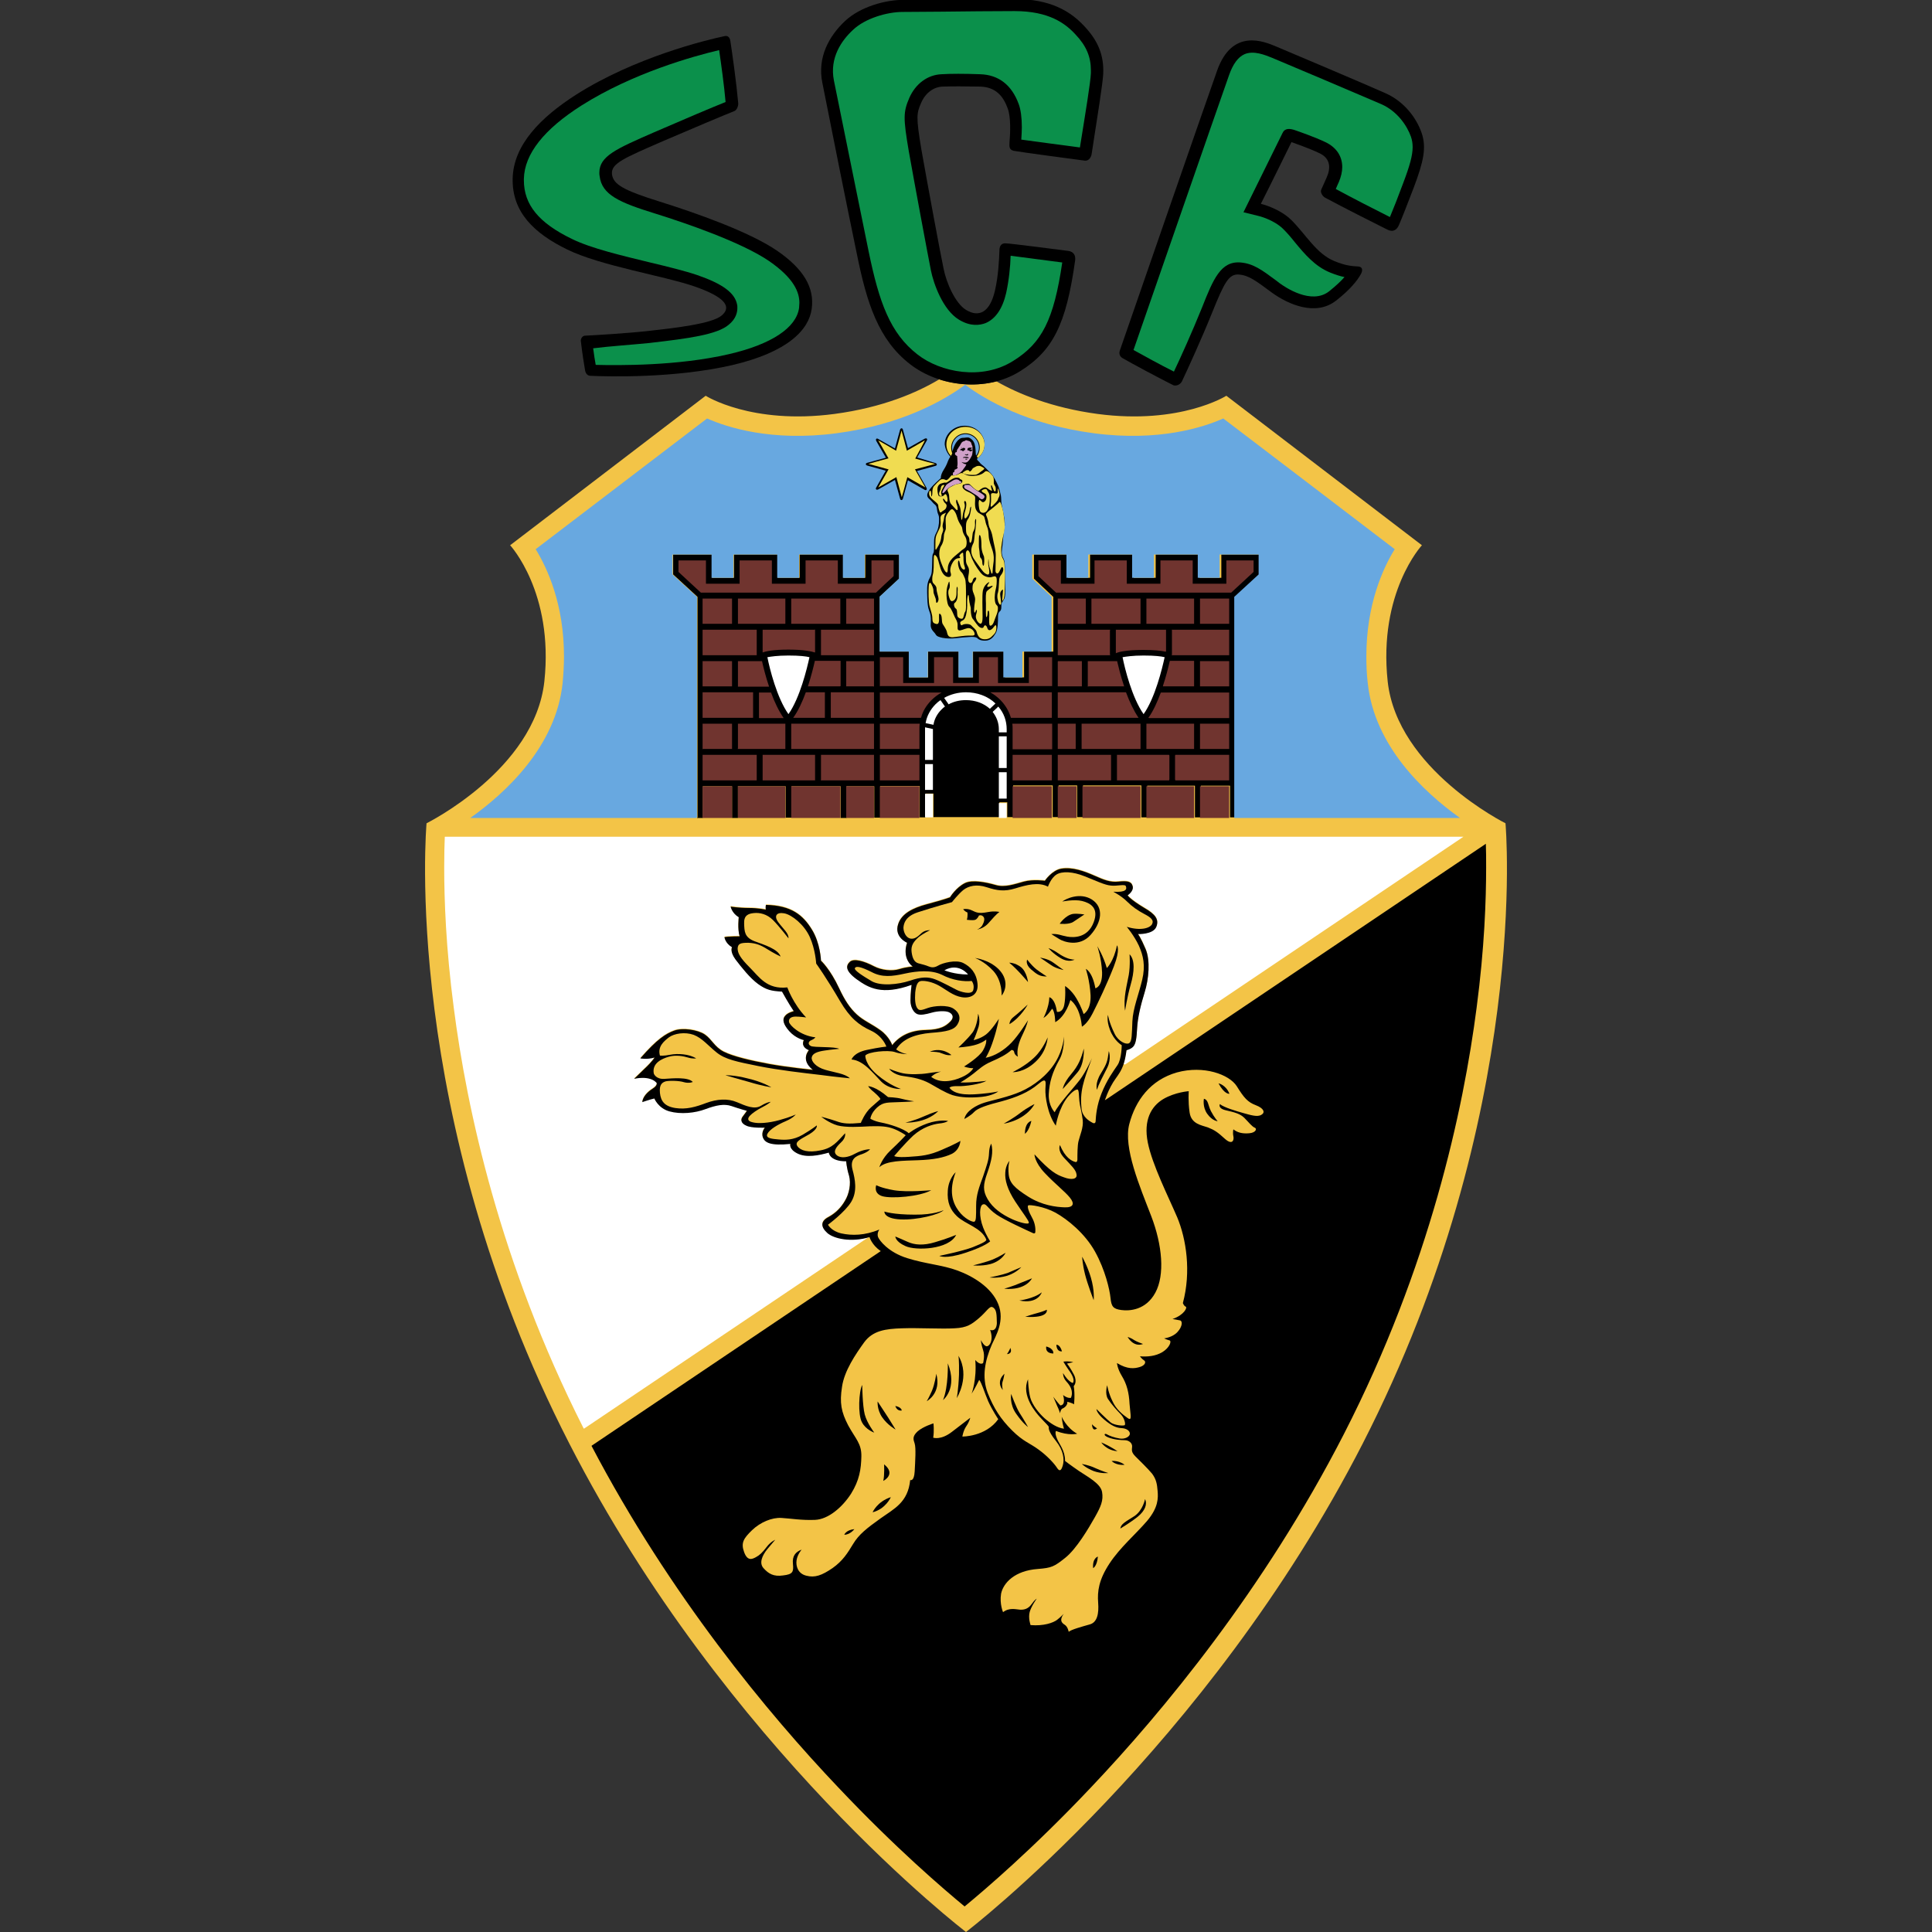 <svg width="50" height="50" viewBox="0 0 50 50" fill="none" xmlns="http://www.w3.org/2000/svg">
<rect x="0" y="0" width="50" height="50" fill="#333333" stroke="none"/>
<g clip-path="url(#clip0)">
<path d="M25.792 9.871C26.351 10.191 27.222 10.554 28.406 10.713C30.547 10.997 31.738 10.242 31.738 10.242L36.799 14.111C36.799 14.111 35.666 15.331 35.913 17.633C36.16 19.913 38.962 21.306 38.962 21.306C38.962 21.306 39.638 28.821 35.267 37.359C31.215 45.259 25 50 25 50C25 50 18.785 45.259 14.734 37.359C10.356 28.821 11.039 21.306 11.039 21.306C11.039 21.306 13.841 19.92 14.088 17.633C14.335 15.331 13.202 14.111 13.202 14.111L18.263 10.242C18.263 10.242 19.446 10.997 21.595 10.713C22.851 10.546 23.744 10.154 24.303 9.82H24.311C24.775 9.966 25.298 9.995 25.792 9.871Z" fill="#F3C447"/>
<path d="M18.038 21.169H18.19V21.154V20.348H18.205H18.945V20.355V21.154V21.169H19.098V21.154V20.363V20.348H20.332V20.363V21.154V21.161H20.485V21.154V20.363V20.348H21.755V20.363V21.161V21.169H21.907V21.161V20.363V20.348H22.605H22.626V21.154V21.161H22.779V21.154V20.341H22.808H23.802V20.348V21.147V21.154H23.955V21.147V20.537H24.158C24.158 20.762 24.158 20.973 24.158 21.14V21.147H25.864V21.14V20.762H26.068V21.14V21.147H26.22V21.14V20.326H26.227H27.222H27.244V21.132V21.147H27.396V21.132V20.326H27.425H27.876V20.348V21.132V21.147H28.028V21.132V20.348V20.326H29.538V20.355V21.14V21.154H29.691V21.14V20.355V20.334H30.925V20.341V21.14V21.154H31.078V21.147V20.348V20.334H31.818H31.833V21.147V21.154H31.985V21.147V15.454V15.433L32.617 14.852V14.351H31.608C31.608 14.351 31.608 14.837 31.608 14.954C31.499 14.954 31.143 14.954 31.041 14.954C31.041 14.837 31.041 14.351 31.041 14.351H29.909C29.909 14.351 29.909 14.837 29.909 14.954C29.8 14.954 29.444 14.954 29.342 14.954C29.342 14.837 29.342 14.351 29.342 14.351H28.21C28.21 14.351 28.21 14.837 28.21 14.954C28.101 14.954 27.745 14.954 27.643 14.954C27.643 14.837 27.643 14.351 27.643 14.351H26.758V14.975L27.259 15.447V15.462V16.863H27.237H26.503C26.503 16.863 26.503 17.415 26.503 17.531C26.402 17.531 26.111 17.531 26.01 17.531C26.01 17.415 26.01 16.863 26.01 16.863H25.182C25.182 16.863 25.182 17.415 25.182 17.531C25.088 17.531 24.906 17.531 24.812 17.531C24.812 17.415 24.812 16.863 24.812 16.863H24.02C24.02 16.863 24.02 17.415 24.02 17.531C23.919 17.531 23.628 17.531 23.527 17.531C23.527 17.415 23.527 16.863 23.527 16.863H22.771V16.841V15.462V15.44L23.273 14.975V14.351H23.2H22.394C22.394 14.351 22.394 14.837 22.394 14.954C22.285 14.954 21.929 14.954 21.828 14.954C21.828 14.837 21.828 14.351 21.828 14.351H20.695C20.695 14.351 20.695 14.837 20.695 14.954C20.586 14.954 20.23 14.954 20.129 14.954C20.129 14.837 20.129 14.351 20.129 14.351H18.996C18.996 14.351 18.996 14.837 18.996 14.954C18.887 14.954 18.531 14.954 18.43 14.954C18.43 14.837 18.43 14.351 18.43 14.351H17.421V14.866L18.052 15.447V15.469V21.154L18.038 21.169Z" fill="black"/>
<path d="M18.038 21.154V15.469V15.447L17.406 14.867V14.351H18.415C18.415 14.351 18.415 14.838 18.415 14.954C18.524 14.954 18.88 14.954 18.982 14.954C18.982 14.838 18.982 14.351 18.982 14.351H20.114C20.114 14.351 20.114 14.838 20.114 14.954C20.223 14.954 20.579 14.954 20.681 14.954C20.681 14.838 20.681 14.351 20.681 14.351H21.813C21.813 14.351 21.813 14.838 21.813 14.954C21.922 14.954 22.278 14.954 22.38 14.954C22.38 14.838 22.38 14.351 22.38 14.351H23.265V14.975L22.764 15.44V15.462V16.841V16.863H23.519C23.519 16.863 23.519 17.415 23.519 17.531C23.621 17.531 23.912 17.531 24.013 17.531C24.013 17.415 24.013 16.863 24.013 16.863H24.805C24.805 16.863 24.805 17.415 24.805 17.531C24.899 17.531 25.08 17.531 25.175 17.531C25.175 17.415 25.175 16.863 25.175 16.863H25.966C25.966 16.863 25.966 17.415 25.966 17.531C26.068 17.531 26.358 17.531 26.46 17.531C26.46 17.415 26.46 16.863 26.46 16.863H27.193H27.215V15.462V15.447L26.714 14.975V14.351H27.6C27.6 14.351 27.6 14.838 27.6 14.954C27.709 14.954 28.064 14.954 28.166 14.954C28.166 14.838 28.166 14.351 28.166 14.351H29.299C29.299 14.351 29.299 14.838 29.299 14.954C29.408 14.954 29.763 14.954 29.865 14.954C29.865 14.838 29.865 14.351 29.865 14.351H30.998C30.998 14.351 30.998 14.838 30.998 14.954C31.107 14.954 31.462 14.954 31.564 14.954C31.564 14.838 31.564 14.351 31.564 14.351H32.573V14.867L31.942 15.447V15.469V21.161V21.169H37.786L37.764 21.154C36.842 20.493 35.572 19.303 35.398 17.684C35.368 17.437 35.361 17.204 35.361 16.987C35.361 15.658 35.782 14.721 36.095 14.213C35.477 13.741 32.072 11.142 31.658 10.83C31.136 11.062 29.988 11.432 28.319 11.214C26.591 10.989 25.494 10.343 24.979 9.958C24.456 10.343 23.36 10.989 21.639 11.214C19.969 11.432 18.822 11.062 18.299 10.83C17.885 11.142 14.487 13.741 13.863 14.213C14.175 14.721 14.596 15.651 14.596 16.987C14.596 17.212 14.582 17.444 14.56 17.684C14.386 19.317 13.093 20.515 12.171 21.169H12.215H18.016L18.038 21.154Z" fill="#68A8E0"/>
<path d="M27.658 6.495C27.781 6.517 27.84 6.604 27.825 6.735C27.593 8.405 27.244 9.08 26.395 9.61C25.509 10.162 24.296 10.002 23.556 9.428C22.728 8.79 22.43 7.831 22.176 6.575C21.915 5.319 21.559 3.54 21.283 2.146C21.145 1.478 21.465 0.926 21.864 0.549C22.263 0.171 22.924 -0.003 23.367 -0.003C23.81 -0.003 25.356 -0.025 26.264 -0.025C27.172 -0.025 27.694 0.28 28.064 0.68C28.42 1.057 28.573 1.435 28.551 1.914C28.537 2.175 28.406 2.988 28.253 3.976C28.246 4.041 28.195 4.172 28.072 4.157C27.941 4.143 26.337 3.925 26.235 3.903C26.119 3.874 26.119 3.802 26.126 3.685C26.148 3.439 26.162 3.032 26.082 2.814C25.966 2.487 25.77 2.255 25.371 2.241C24.972 2.233 24.623 2.233 24.398 2.241C24.173 2.248 23.955 2.393 23.839 2.662C23.723 2.93 23.701 3.01 23.846 3.874C23.999 4.738 24.34 6.582 24.42 6.953C24.492 7.323 24.725 7.853 25.001 8.02C25.335 8.223 25.618 8.085 25.748 7.526C25.836 7.156 25.857 6.728 25.865 6.481C25.865 6.357 25.923 6.285 26.039 6.299C26.09 6.292 27.556 6.481 27.658 6.495Z" fill="black"/>
<path d="M35.129 6.895C35.267 6.895 35.281 6.996 35.209 7.112C35.122 7.265 34.94 7.497 34.577 7.78C34.047 8.194 33.336 7.875 32.922 7.577C32.508 7.272 32.326 7.127 32.065 7.105C31.803 7.083 31.687 7.308 31.375 8.078C31.092 8.782 30.744 9.537 30.591 9.864C30.54 9.973 30.41 9.995 30.359 9.966C29.938 9.755 29.306 9.414 29.052 9.269C28.979 9.225 28.95 9.153 28.986 9.058C29.313 8.114 31.143 2.829 31.499 1.827C31.891 0.723 32.711 1.072 33.023 1.202C33.336 1.333 35.376 2.197 35.862 2.415C36.349 2.633 36.661 3.061 36.791 3.439C36.922 3.816 36.842 4.179 36.588 4.854C36.421 5.29 36.291 5.624 36.203 5.827C36.145 5.965 36.036 6.009 35.906 5.943C35.543 5.762 34.78 5.377 34.294 5.116C34.236 5.087 34.163 4.985 34.192 4.912C34.228 4.833 34.279 4.716 34.337 4.586C34.446 4.339 34.425 4.099 34.156 3.969C33.887 3.838 33.423 3.678 33.423 3.678C33.423 3.678 32.871 4.803 32.631 5.275C32.631 5.275 33.103 5.384 33.423 5.697C33.8 6.074 34.069 6.568 34.533 6.757C34.831 6.88 34.998 6.887 35.129 6.895Z" fill="black"/>
<path d="M18.756 0.934C18.836 0.919 18.887 0.963 18.902 1.064C18.953 1.391 19.061 2.168 19.105 2.669C19.112 2.727 19.076 2.843 19.011 2.872C18.72 2.988 17.907 3.33 17.166 3.649C16.15 4.092 15.809 4.23 15.838 4.506C15.867 4.774 16.143 4.927 17.072 5.217C18.001 5.508 19.381 5.994 20.1 6.481C20.811 6.967 21.08 7.454 21.007 7.991C20.935 8.528 20.405 9.109 18.945 9.45C17.464 9.791 15.743 9.748 15.286 9.726C15.206 9.726 15.155 9.668 15.141 9.581C15.112 9.421 15.068 9.131 15.032 8.826C15.025 8.782 15.061 8.695 15.133 8.688C15.438 8.673 16.266 8.623 16.789 8.564C17.435 8.492 18.422 8.383 18.677 8.165C18.938 7.947 18.785 7.693 17.965 7.41C17.159 7.134 15.547 6.88 14.683 6.459C13.819 6.038 13.246 5.486 13.268 4.615C13.289 3.744 14.001 3.032 14.908 2.451C16.426 1.485 18.27 1.035 18.756 0.934Z" fill="black"/>
<path d="M20.405 16.965C20.695 16.965 20.862 16.986 20.949 17.008C20.884 17.306 20.702 18.061 20.405 18.482C20.107 18.061 19.918 17.306 19.86 17.008C19.947 16.994 20.114 16.965 20.405 16.965Z" fill="white"/>
<path d="M29.596 16.965C29.887 16.965 30.054 16.986 30.141 17.008C30.076 17.306 29.894 18.061 29.596 18.482C29.299 18.061 29.11 17.306 29.052 17.008C29.139 16.994 29.306 16.965 29.596 16.965Z" fill="white"/>
<path d="M23.737 11.839L23.984 11.403C23.998 11.381 23.998 11.36 23.984 11.352C23.97 11.338 23.955 11.345 23.933 11.352L23.497 11.599V11.592L23.367 11.12C23.36 11.091 23.345 11.084 23.331 11.084C23.316 11.084 23.302 11.098 23.294 11.12L23.163 11.599V11.607L22.728 11.36C22.706 11.345 22.684 11.345 22.677 11.36C22.663 11.374 22.67 11.389 22.677 11.411L22.924 11.839V11.846L22.445 11.977C22.416 11.984 22.408 11.999 22.408 12.013C22.408 12.028 22.423 12.042 22.445 12.049L22.917 12.18H22.924L22.677 12.616C22.663 12.637 22.663 12.659 22.677 12.666C22.692 12.681 22.706 12.674 22.728 12.666L23.163 12.42V12.427L23.294 12.906C23.302 12.935 23.316 12.942 23.331 12.942C23.345 12.942 23.36 12.928 23.367 12.906L23.497 12.427L23.505 12.434L23.926 12.674C23.948 12.688 23.97 12.688 23.977 12.674C23.991 12.659 23.984 12.645 23.977 12.623L23.73 12.187H23.737L24.209 12.057C24.238 12.049 24.245 12.035 24.245 12.02C24.245 12.006 24.231 11.991 24.209 11.984L23.737 11.839Z" fill="black"/>
<path d="M23.745 9.174C23.033 8.622 22.75 7.816 22.481 6.51C22.278 5.529 22.017 4.215 21.777 3.046L21.581 2.081C21.465 1.493 21.784 1.042 22.075 0.774C22.394 0.469 22.968 0.309 23.36 0.309L24.347 0.302C24.957 0.295 25.719 0.287 26.257 0.287C27.15 0.287 27.571 0.607 27.832 0.89C28.115 1.188 28.232 1.471 28.232 1.819C28.232 1.841 28.232 1.87 28.232 1.892C28.224 2.124 28.094 2.908 27.948 3.816C27.462 3.751 26.736 3.656 26.431 3.613C26.438 3.496 26.445 3.388 26.445 3.293C26.445 3.039 26.416 2.836 26.366 2.698C26.184 2.197 25.843 1.935 25.364 1.921C24.957 1.906 24.601 1.906 24.369 1.921C24.006 1.935 23.694 2.168 23.534 2.531C23.374 2.901 23.374 3.054 23.52 3.918C23.679 4.811 24.02 6.64 24.093 7.003C24.158 7.33 24.398 8.02 24.819 8.274C25.117 8.455 25.356 8.419 25.509 8.361C25.763 8.252 25.945 7.991 26.039 7.584C26.111 7.257 26.148 6.894 26.155 6.619C26.489 6.662 27.215 6.756 27.491 6.793C27.273 8.274 26.968 8.877 26.22 9.341C25.415 9.849 24.34 9.639 23.745 9.174Z" fill="#0B904B"/>
<path d="M33.19 3.446L32.181 5.493L32.566 5.588C32.573 5.588 32.958 5.682 33.205 5.922C33.314 6.03 33.415 6.147 33.517 6.277C33.771 6.582 34.032 6.894 34.425 7.054C34.57 7.112 34.686 7.149 34.795 7.17C34.708 7.272 34.577 7.395 34.395 7.541C33.938 7.896 33.256 7.432 33.118 7.33L33.023 7.257C32.653 6.982 32.435 6.822 32.108 6.793C31.593 6.749 31.397 7.228 31.107 7.962C30.852 8.593 30.547 9.269 30.381 9.617C30.032 9.443 29.596 9.203 29.335 9.058C29.763 7.824 31.47 2.901 31.811 1.936C31.912 1.652 32.043 1.478 32.203 1.405C32.443 1.297 32.747 1.427 32.914 1.493C33.212 1.616 35.267 2.487 35.753 2.698C36.16 2.879 36.414 3.25 36.516 3.54C36.545 3.627 36.559 3.707 36.559 3.809C36.559 4.019 36.486 4.288 36.312 4.745C36.174 5.116 36.058 5.413 35.971 5.617C35.593 5.428 34.998 5.123 34.57 4.891C34.606 4.803 34.65 4.709 34.65 4.709C34.708 4.571 34.737 4.44 34.737 4.324C34.737 4.048 34.592 3.823 34.316 3.685C34.032 3.547 33.568 3.388 33.546 3.38C33.372 3.315 33.248 3.315 33.19 3.446Z" fill="#0B904B"/>
<path d="M16.803 8.877L16.869 8.869C17.813 8.76 18.561 8.659 18.858 8.405C19.047 8.252 19.083 8.085 19.083 7.969C19.083 7.933 19.083 7.904 19.076 7.882C19.018 7.577 18.698 7.345 18.045 7.119C17.726 7.011 17.283 6.902 16.825 6.793C16.114 6.619 15.3 6.43 14.8 6.183C13.943 5.769 13.558 5.297 13.558 4.665C13.558 4.651 13.558 4.636 13.558 4.629C13.572 3.983 14.081 3.344 15.054 2.727C16.375 1.892 17.936 1.456 18.611 1.297C18.662 1.645 18.742 2.219 18.778 2.64C18.415 2.785 17.697 3.09 17.029 3.38L16.927 3.424C15.947 3.852 15.511 4.041 15.511 4.469C15.511 4.498 15.511 4.527 15.518 4.557C15.576 5.043 16.026 5.239 16.963 5.529C17.755 5.776 19.192 6.27 19.904 6.756C20.557 7.207 20.688 7.57 20.688 7.838C20.688 7.882 20.68 7.925 20.68 7.969C20.608 8.484 19.962 8.913 18.858 9.167C17.537 9.472 16.012 9.457 15.417 9.443C15.395 9.327 15.373 9.181 15.351 9.014C15.743 8.964 16.375 8.92 16.803 8.877Z" fill="#0B904B"/>
<path d="M29.117 27.55L37.873 21.655H37.822H11.554H11.511C11.503 21.844 11.496 22.112 11.496 22.454C11.496 23.281 11.54 24.537 11.743 26.077C12.077 28.683 12.934 32.676 15.097 36.953L15.112 36.975L22.459 32.03L22.474 32.016C22.016 32.146 21.573 32.045 21.407 31.892C21.239 31.74 21.232 31.595 21.436 31.486C21.639 31.377 21.777 31.224 21.871 31.057C21.973 30.89 22.031 30.622 21.973 30.411C21.907 30.201 21.9 30.041 21.9 30.041C21.465 30.041 21.45 29.816 21.45 29.816C21.189 29.888 20.869 29.954 20.637 29.837C20.405 29.721 20.455 29.591 20.455 29.591C19.947 29.642 19.795 29.562 19.744 29.424C19.693 29.286 19.795 29.17 19.795 29.17C19.795 29.17 19.446 29.184 19.316 29.119C19.178 29.061 19.163 28.966 19.214 28.894C19.265 28.828 19.33 28.734 19.33 28.734C19.33 28.734 19.119 28.676 18.931 28.61C18.742 28.545 18.531 28.589 18.256 28.69C17.987 28.792 17.617 28.828 17.326 28.748C17.036 28.669 16.934 28.415 16.934 28.415C16.832 28.436 16.622 28.509 16.622 28.509C16.636 28.371 16.753 28.247 16.89 28.16C17.029 28.073 16.992 28.008 16.992 28.008C16.803 27.805 16.411 27.906 16.411 27.906C16.411 27.906 16.477 27.841 16.68 27.645C16.883 27.456 16.941 27.354 16.941 27.354C16.745 27.413 16.571 27.376 16.571 27.376C17.007 26.875 17.232 26.737 17.45 26.657C17.667 26.578 18.059 26.636 18.241 26.759C18.422 26.883 18.488 27.079 18.727 27.202C18.967 27.325 19.432 27.434 19.904 27.521C20.375 27.609 21.036 27.674 21.036 27.674C20.702 27.413 20.935 27.166 20.935 27.166C20.702 27.071 20.804 26.904 20.804 26.904C20.804 26.904 20.593 26.861 20.426 26.672C20.259 26.483 20.245 26.36 20.317 26.28C20.383 26.193 20.543 26.157 20.543 26.157C20.419 25.975 20.238 25.648 20.238 25.648C19.962 25.634 19.831 25.605 19.62 25.452C19.41 25.3 19.192 25.024 19.032 24.813C18.88 24.603 18.945 24.501 18.945 24.501C18.764 24.392 18.749 24.24 18.749 24.24C18.844 24.218 19.141 24.218 19.141 24.218C19.083 24.029 19.119 23.724 19.119 23.724C18.938 23.615 18.909 23.448 18.909 23.448C18.909 23.448 19.127 23.485 19.381 23.485C19.635 23.485 19.817 23.528 19.817 23.528C19.809 23.434 19.824 23.405 19.824 23.405C20.485 23.419 20.782 23.673 21.007 24.036C21.232 24.392 21.247 24.85 21.247 24.85C21.247 24.85 21.486 25.067 21.719 25.568C21.864 25.881 22.002 26.084 22.176 26.244C22.35 26.403 22.554 26.483 22.786 26.65C23.018 26.817 23.091 27.035 23.091 27.035C23.28 26.795 23.563 26.65 23.962 26.643C24.354 26.636 24.485 26.534 24.601 26.418C24.71 26.302 24.637 26.215 24.55 26.178C24.463 26.142 24.267 26.149 24.115 26.193C23.962 26.236 23.824 26.265 23.737 26.229C23.65 26.193 23.563 26.062 23.563 25.881C23.563 25.692 23.592 25.474 23.592 25.474C22.822 25.75 22.481 25.554 22.169 25.329C21.864 25.104 21.893 24.973 21.995 24.879C22.096 24.784 22.358 24.857 22.619 24.995C22.815 25.096 23.084 25.125 23.273 25.067C23.461 25.009 23.621 25.002 23.621 25.002C23.323 24.762 23.476 24.385 23.476 24.385C23.476 24.385 23.134 24.24 23.243 23.906C23.331 23.63 23.628 23.485 23.977 23.39C24.471 23.259 24.587 23.209 24.587 23.209C24.587 23.209 24.739 22.955 24.979 22.838C25.168 22.751 25.509 22.817 25.763 22.889C26.002 22.962 26.256 22.867 26.496 22.802C26.736 22.737 27.041 22.78 27.041 22.78C27.041 22.78 27.222 22.512 27.462 22.468C27.759 22.417 28.079 22.541 28.326 22.65C28.573 22.759 28.732 22.824 28.943 22.802C29.154 22.78 29.277 22.788 29.313 22.918C29.349 23.049 29.183 23.158 29.183 23.158C29.183 23.158 29.241 23.259 29.618 23.485C29.909 23.652 30.003 23.79 29.923 23.978C29.836 24.174 29.451 24.16 29.451 24.16C29.451 24.16 29.517 24.24 29.647 24.545C29.778 24.85 29.727 25.336 29.625 25.663C29.524 25.989 29.444 26.316 29.429 26.592C29.415 26.868 29.393 26.991 29.335 27.064C29.277 27.137 29.154 27.166 29.154 27.166C29.132 27.325 29.11 27.442 29.074 27.536L29.117 27.55Z" fill="white"/>
<path d="M22.786 32.372C22.561 32.219 22.503 32.016 22.503 32.016C22.031 32.161 21.573 32.059 21.407 31.907C21.24 31.754 21.232 31.609 21.436 31.5C21.639 31.391 21.777 31.239 21.871 31.072C21.973 30.905 22.031 30.636 21.973 30.426C21.907 30.215 21.9 30.055 21.9 30.055C21.465 30.055 21.45 29.83 21.45 29.83C21.189 29.903 20.869 29.968 20.637 29.852C20.405 29.736 20.455 29.605 20.455 29.605C19.947 29.656 19.795 29.576 19.744 29.438C19.693 29.3 19.795 29.184 19.795 29.184C19.795 29.184 19.446 29.199 19.316 29.133C19.178 29.075 19.163 28.981 19.214 28.908C19.265 28.843 19.33 28.749 19.33 28.749C19.33 28.749 19.119 28.691 18.931 28.625C18.742 28.56 18.531 28.603 18.256 28.705C17.987 28.807 17.617 28.843 17.326 28.763C17.036 28.683 16.934 28.429 16.934 28.429C16.832 28.451 16.622 28.523 16.622 28.523C16.636 28.386 16.753 28.262 16.89 28.175C17.029 28.088 16.992 28.023 16.992 28.023C16.803 27.819 16.411 27.921 16.411 27.921C16.411 27.921 16.477 27.856 16.68 27.66C16.883 27.471 16.941 27.369 16.941 27.369C16.745 27.427 16.571 27.391 16.571 27.391C17.007 26.89 17.232 26.752 17.45 26.672C17.667 26.592 18.059 26.65 18.241 26.774C18.422 26.897 18.488 27.093 18.727 27.217C18.967 27.34 19.432 27.449 19.904 27.536C20.376 27.623 21.036 27.689 21.036 27.689C20.702 27.427 20.935 27.18 20.935 27.18C20.702 27.086 20.804 26.919 20.804 26.919C20.804 26.919 20.593 26.875 20.426 26.687C20.259 26.498 20.245 26.374 20.317 26.294C20.383 26.207 20.543 26.171 20.543 26.171C20.419 25.99 20.238 25.663 20.238 25.663C19.962 25.648 19.831 25.619 19.62 25.467C19.41 25.314 19.192 25.038 19.032 24.828C18.88 24.617 18.945 24.516 18.945 24.516C18.764 24.407 18.749 24.254 18.749 24.254C18.844 24.233 19.141 24.233 19.141 24.233C19.083 24.044 19.119 23.739 19.119 23.739C18.938 23.63 18.909 23.463 18.909 23.463C18.909 23.463 19.127 23.499 19.381 23.499C19.635 23.499 19.817 23.543 19.817 23.543C19.809 23.448 19.824 23.419 19.824 23.419C20.485 23.434 20.782 23.688 21.007 24.051C21.232 24.407 21.247 24.864 21.247 24.864C21.247 24.864 21.486 25.082 21.719 25.583C21.864 25.895 22.002 26.099 22.176 26.258C22.35 26.418 22.554 26.498 22.786 26.665C23.018 26.832 23.091 27.05 23.091 27.05C23.28 26.81 23.563 26.665 23.962 26.658C24.354 26.65 24.485 26.549 24.601 26.433C24.71 26.316 24.637 26.229 24.55 26.193C24.463 26.157 24.267 26.164 24.115 26.207C23.962 26.251 23.824 26.28 23.737 26.244C23.65 26.207 23.563 26.077 23.563 25.895C23.563 25.706 23.592 25.489 23.592 25.489C22.822 25.765 22.481 25.569 22.169 25.343C21.864 25.118 21.893 24.988 21.995 24.893C22.096 24.799 22.358 24.872 22.619 25.009C22.815 25.111 23.084 25.14 23.273 25.082C23.461 25.024 23.621 25.017 23.621 25.017C23.323 24.777 23.476 24.4 23.476 24.4C23.476 24.4 23.134 24.254 23.244 23.92C23.331 23.645 23.628 23.499 23.977 23.405C24.471 23.274 24.587 23.223 24.587 23.223C24.587 23.223 24.739 22.969 24.979 22.853C25.168 22.766 25.509 22.831 25.763 22.904C26.002 22.977 26.257 22.882 26.496 22.817C26.736 22.751 27.041 22.795 27.041 22.795C27.041 22.795 27.222 22.526 27.462 22.483C27.759 22.432 28.079 22.555 28.326 22.664C28.573 22.773 28.732 22.839 28.943 22.817C29.154 22.795 29.277 22.802 29.313 22.933C29.349 23.064 29.183 23.172 29.183 23.172C29.183 23.172 29.241 23.274 29.618 23.499C29.909 23.666 30.003 23.804 29.923 23.993C29.836 24.189 29.451 24.174 29.451 24.174C29.451 24.174 29.517 24.254 29.647 24.559C29.778 24.864 29.727 25.351 29.625 25.677C29.524 26.004 29.444 26.331 29.429 26.607C29.415 26.883 29.393 27.006 29.335 27.079C29.277 27.151 29.154 27.18 29.154 27.18C29.081 27.761 28.907 27.805 28.747 28.117C28.667 28.269 28.623 28.393 28.594 28.473L28.631 28.451L38.454 21.837V21.858C38.461 22.018 38.461 22.221 38.461 22.454C38.461 23.281 38.418 24.538 38.215 26.077C37.873 28.72 37.002 32.778 34.78 37.113C32.718 41.135 30.083 44.308 28.231 46.261C26.743 47.836 25.509 48.889 24.964 49.339C24.42 48.889 23.185 47.836 21.697 46.261C19.889 44.359 17.341 41.295 15.308 37.418L15.329 37.403L22.793 32.379L22.786 32.372Z" fill="black"/>
<path d="M24.441 25.111C24.441 25.111 24.695 25.22 25.051 25.22C25.058 25.22 24.812 24.901 24.441 25.111Z" fill="white"/>
<path d="M26.859 40.605C27.215 40.576 27.28 40.547 27.571 40.314C27.861 40.082 28.173 39.552 28.333 39.269C28.493 38.986 28.558 38.833 28.522 38.615C28.486 38.398 28.166 38.231 27.927 38.071C27.694 37.911 27.564 37.81 27.564 37.81C27.564 37.534 27.418 37.388 27.353 37.229C27.288 37.069 27.331 37.033 27.331 37.033C27.658 37.163 27.876 37.105 27.876 37.105C27.593 36.946 27.476 36.662 27.476 36.662C27.491 36.829 27.535 36.975 27.535 36.975C27.36 36.953 27.186 36.837 27.034 36.706C26.888 36.575 26.714 36.358 26.663 36.169C26.612 35.98 26.605 35.697 26.605 35.697C26.416 36.118 26.823 36.575 26.917 36.677C27.034 36.808 27.142 36.902 27.142 36.931C27.142 36.96 27.121 37.033 27.324 37.287C27.527 37.541 27.549 37.773 27.505 37.926C27.462 38.071 27.418 38.086 27.353 37.984C27.288 37.882 27.099 37.672 26.874 37.512C26.649 37.345 26.482 37.309 26.191 37.018C25.901 36.728 25.719 36.452 25.56 36.045C25.407 35.639 25.487 35.218 25.669 34.797C25.77 34.571 26.01 34.187 25.835 33.751C25.661 33.315 25.175 33.025 24.776 32.88C24.376 32.734 23.962 32.713 23.476 32.56C22.989 32.408 22.757 32.103 22.721 32.008C22.692 31.907 22.757 31.82 22.757 31.82C22.38 31.979 22.038 31.979 21.777 31.921C21.515 31.863 21.428 31.696 21.428 31.696C21.428 31.696 21.871 31.369 22.031 31.101C22.191 30.832 22.133 30.527 22.06 30.259C21.995 29.99 22.154 29.917 22.314 29.867C22.474 29.808 22.517 29.743 22.517 29.743C22.517 29.743 22.351 29.736 22.125 29.859C21.944 29.961 21.755 29.983 21.654 29.896C21.552 29.808 21.632 29.692 21.762 29.569C21.9 29.445 21.871 29.329 21.871 29.329C21.661 29.554 21.545 29.714 21.232 29.772C20.92 29.837 20.717 29.779 20.637 29.663C20.557 29.547 20.724 29.482 20.949 29.351C21.174 29.213 21.138 29.126 21.138 29.126C21.138 29.126 21.022 29.22 20.775 29.366C20.528 29.511 20.317 29.504 20.151 29.489C19.984 29.474 19.802 29.46 19.86 29.344C19.918 29.228 20.129 29.104 20.332 29.017C20.535 28.93 20.593 28.843 20.593 28.843C20.593 28.843 20.463 28.908 20.172 28.988C19.882 29.068 19.62 29.082 19.483 29.046C19.337 29.017 19.345 28.945 19.403 28.879C19.461 28.814 19.599 28.719 19.729 28.654C19.86 28.589 19.947 28.516 19.947 28.516C19.947 28.516 19.86 28.516 19.693 28.618C19.526 28.719 19.308 28.625 19.069 28.523C18.829 28.422 18.553 28.444 18.277 28.545C18.009 28.647 17.762 28.719 17.479 28.676C17.195 28.632 17.101 28.494 17.079 28.284C17.058 28.066 17.137 28.015 17.225 27.986C17.304 27.964 17.573 27.964 17.704 28.008C17.842 28.044 17.929 28.001 17.929 28.001C17.813 27.87 17.413 27.906 17.195 27.921C16.971 27.935 16.92 27.783 16.92 27.783C16.869 27.514 17.13 27.398 17.312 27.347C17.493 27.296 17.689 27.333 17.805 27.369C17.922 27.405 18.016 27.391 18.016 27.391C17.834 27.275 17.537 27.26 17.348 27.296C17.166 27.333 17.079 27.318 17.079 27.318C17.014 27.086 17.181 26.948 17.312 26.846C17.45 26.745 17.726 26.701 17.951 26.781C18.176 26.868 18.321 27.057 18.546 27.238C18.771 27.42 19.076 27.478 19.613 27.587C20.151 27.696 20.797 27.768 21.232 27.819C21.668 27.877 21.995 27.906 21.995 27.906C21.864 27.783 21.617 27.761 21.363 27.688C21.109 27.616 20.993 27.463 21.007 27.369C21.022 27.267 21.145 27.216 21.341 27.188C21.537 27.158 21.719 27.144 21.719 27.144C21.595 27.079 21.073 27.115 20.985 27.071C20.898 27.028 20.92 26.948 21 26.919C21.073 26.89 21.102 26.846 21.102 26.846C20.71 26.803 20.434 26.534 20.419 26.447C20.405 26.352 20.485 26.309 20.593 26.309C20.695 26.309 20.862 26.331 20.862 26.331C20.521 25.975 20.376 25.554 20.376 25.554C19.846 25.612 19.65 25.285 19.403 25.038C19.156 24.791 19.09 24.668 19.09 24.545C19.098 24.421 19.163 24.399 19.366 24.399C19.57 24.407 19.7 24.465 19.86 24.566C20.02 24.668 20.201 24.755 20.201 24.755C20.136 24.559 19.773 24.45 19.519 24.356C19.265 24.254 19.265 24.102 19.258 23.898C19.25 23.695 19.359 23.644 19.512 23.63C19.657 23.615 19.846 23.652 20.005 23.811C20.165 23.971 20.405 24.283 20.405 24.283C20.419 24.16 20.267 24.036 20.143 23.869C20.02 23.702 20.1 23.601 20.296 23.637C20.492 23.673 20.811 23.927 20.956 24.247C21.102 24.566 21.123 24.937 21.123 24.937C21.123 24.937 21.385 25.3 21.741 25.91C22.002 26.352 22.227 26.527 22.539 26.672C22.852 26.817 22.939 27.086 22.939 27.086C22.939 27.086 22.772 27.1 22.43 27.173C22.089 27.245 22.038 27.42 22.038 27.42C22.343 27.442 22.59 27.768 22.801 27.986C23.018 28.204 23.316 28.182 23.316 28.182C23.316 28.182 23.033 28.095 22.706 27.819C22.38 27.543 22.394 27.318 22.394 27.318C22.474 27.216 22.982 27.173 23.149 27.224C23.316 27.282 23.476 27.282 23.476 27.282C23.294 27.245 23.193 27.158 23.193 27.158C23.36 26.883 23.686 26.766 24.093 26.73C24.5 26.701 24.696 26.657 24.783 26.505C24.87 26.36 24.841 26.215 24.681 26.106C24.521 25.997 24.166 26.033 24.02 26.084C23.875 26.135 23.795 26.171 23.744 26.098C23.686 26.026 23.672 25.873 23.686 25.684C23.708 25.496 23.744 25.394 23.846 25.387C23.948 25.38 24.122 25.409 24.304 25.51C24.485 25.612 24.667 25.772 24.892 25.808C25.117 25.844 25.327 25.743 25.298 25.459C25.269 25.176 25.117 25.017 24.928 24.922C24.739 24.828 24.391 24.922 24.282 24.988C24.173 25.053 24.1 25.038 24.028 25.009C23.962 24.98 23.875 24.959 23.766 24.93C23.665 24.9 23.614 24.806 23.592 24.639C23.57 24.472 23.643 24.37 23.773 24.254C23.912 24.145 24.071 24.073 24.071 24.073C24.071 24.073 23.941 24.066 23.853 24.145C23.766 24.225 23.679 24.312 23.563 24.291C23.447 24.269 23.381 24.123 23.381 24.007C23.389 23.891 23.44 23.71 23.759 23.608C24.18 23.47 24.637 23.347 24.637 23.347C24.637 23.347 24.79 23.151 24.928 23.035C25.066 22.926 25.276 22.875 25.538 22.962C25.806 23.049 25.995 23.078 26.278 22.991C26.562 22.904 26.881 22.817 27.121 22.947C27.121 22.947 27.193 22.73 27.338 22.635C27.484 22.541 27.767 22.555 28.072 22.679C28.384 22.802 28.587 22.904 28.747 22.918C28.907 22.94 29.125 22.867 29.139 22.94C29.161 23.005 29.161 23.1 28.812 23.078C28.812 23.078 29.023 23.187 29.161 23.325C29.299 23.463 29.444 23.564 29.611 23.652C29.778 23.739 29.872 23.811 29.814 23.92C29.756 24.022 29.517 24.095 29.161 23.986C29.161 23.986 29.35 24.211 29.473 24.472C29.589 24.733 29.647 24.988 29.56 25.358C29.473 25.728 29.32 26.098 29.306 26.432C29.291 26.766 29.299 26.955 29.219 26.999C29.139 27.042 28.943 26.948 28.849 26.759C28.696 26.447 28.674 26.265 28.674 26.265C28.674 26.265 28.631 26.403 28.725 26.65C28.834 26.941 29.03 27.049 29.03 27.049C29.03 27.049 29.03 27.405 28.921 27.565C28.812 27.725 28.645 27.95 28.507 28.298C28.384 28.603 28.362 28.879 28.355 29.01C28.355 29.061 28.326 29.082 28.282 29.061C28.181 29.01 28.014 28.901 27.992 28.705C27.941 28.247 28.035 27.986 28.261 27.384C28.261 27.384 28.108 27.732 27.948 27.943C27.789 28.153 27.396 28.574 27.295 28.785C27.295 28.785 27.128 28.618 27.142 28.313C27.157 28.008 27.237 27.747 27.411 27.434C27.556 27.188 27.535 26.824 27.535 26.824C27.535 26.824 27.527 27.137 27.317 27.485C27.106 27.834 26.75 28.102 26.424 28.247C26.097 28.393 25.676 28.473 25.473 28.538C25.269 28.603 25.001 28.748 24.957 28.959C24.957 28.959 25.117 28.879 25.211 28.777C25.305 28.676 25.552 28.596 25.923 28.502C26.293 28.4 26.612 28.276 26.874 28.052C27.099 27.863 27.062 28.008 27.055 28.189C27.048 28.371 27.106 28.828 27.324 29.133C27.324 29.133 27.396 28.676 27.636 28.385C27.767 28.233 27.839 28.197 27.883 28.197C27.927 28.197 27.919 28.356 27.934 28.494C27.948 28.632 27.999 28.792 28.021 28.988C28.043 29.184 27.948 29.38 27.912 29.533C27.883 29.642 27.883 29.896 27.883 30.012C27.883 30.055 27.861 30.084 27.825 30.07C27.738 30.048 27.564 29.961 27.433 29.634C27.433 29.634 27.353 29.765 27.542 29.968C27.73 30.172 27.847 30.273 27.861 30.397C27.883 30.52 27.723 30.542 27.535 30.469C27.346 30.404 27.186 30.324 26.772 29.874C26.772 29.874 26.772 30.077 27.041 30.36C27.309 30.643 27.556 30.832 27.687 30.992C27.818 31.152 27.781 31.253 27.556 31.246C27.331 31.239 26.968 31.195 26.612 30.97C26.257 30.745 26.126 30.614 26.104 30.389C26.082 30.164 26.126 30.041 26.126 30.041C26.126 30.041 26.024 30.157 26.017 30.346C26.003 30.535 26.068 30.781 26.278 31.101C26.489 31.42 26.627 31.587 26.627 31.645C26.62 31.703 26.366 31.631 26.191 31.551C25.923 31.428 25.69 31.261 25.56 31.035C25.429 30.81 25.444 30.658 25.552 30.353C25.661 30.041 25.712 29.808 25.654 29.598C25.654 29.598 25.603 29.663 25.596 29.845C25.589 30.026 25.538 30.157 25.444 30.44C25.342 30.723 25.262 30.919 25.262 31.203C25.262 31.486 25.262 31.595 25.218 31.616C25.175 31.638 24.957 31.544 24.805 31.333C24.652 31.123 24.55 30.825 24.732 30.338C24.732 30.338 24.55 30.498 24.529 30.81C24.507 31.123 24.594 31.311 24.768 31.478C24.993 31.689 25.393 31.769 25.523 32.074C25.545 32.117 25.429 32.175 25.175 32.277C24.913 32.379 24.311 32.502 24.311 32.502C24.311 32.502 24.456 32.596 24.986 32.422C25.516 32.248 25.625 32.125 25.625 32.125C25.625 32.125 25.531 31.987 25.444 31.769C25.327 31.464 25.356 31.21 25.429 31.174C25.531 31.13 25.538 31.261 25.792 31.435C26.003 31.58 26.562 31.834 26.736 31.914C26.772 31.929 26.794 31.914 26.794 31.885C26.801 31.812 26.794 31.667 26.714 31.522C26.62 31.355 26.576 31.217 26.612 31.195C26.649 31.174 27.026 31.224 27.317 31.384C27.629 31.558 28.079 31.921 28.34 32.393C28.602 32.865 28.718 33.373 28.74 33.591C28.762 33.809 28.805 33.874 29.016 33.903C29.226 33.932 29.654 33.911 29.901 33.453C30.148 32.996 30.083 32.226 29.793 31.471C29.502 30.716 29.066 29.7 29.226 29.09C29.386 28.48 29.771 27.95 30.46 27.754C31.15 27.565 31.811 27.805 32.007 28.11C32.196 28.415 32.29 28.523 32.501 28.603C32.711 28.683 32.748 28.792 32.646 28.85C32.544 28.916 32.363 28.857 32.181 28.807C32 28.756 31.673 28.661 31.571 28.574C31.571 28.574 31.506 28.683 31.724 28.734C31.942 28.785 32.094 28.821 32.203 28.93C32.312 29.039 32.399 29.155 32.472 29.184C32.537 29.206 32.508 29.315 32.326 29.329C32.145 29.344 32.021 29.308 31.92 29.228C31.92 29.228 31.898 29.308 31.92 29.409C31.942 29.511 31.891 29.642 31.702 29.474C31.513 29.3 31.426 29.242 31.259 29.177C31.092 29.119 30.831 29.09 30.787 28.792C30.744 28.494 30.765 28.24 30.765 28.24C30.765 28.24 30.417 28.262 30.105 28.444C29.793 28.632 29.589 28.988 29.705 29.569C29.822 30.15 30.228 30.948 30.468 31.508C30.7 32.066 30.831 32.909 30.613 33.722C30.613 33.722 30.635 33.794 30.686 33.816C30.736 33.838 30.642 34.034 30.344 34.136C30.344 34.136 30.475 34.157 30.54 34.172C30.606 34.187 30.606 34.325 30.475 34.47C30.344 34.615 30.127 34.637 30.127 34.637C30.127 34.637 30.199 34.673 30.264 34.688C30.33 34.702 30.272 34.876 30.083 34.992C29.901 35.101 29.691 35.116 29.502 35.101C29.502 35.101 29.546 35.167 29.604 35.203C29.669 35.239 29.64 35.334 29.502 35.377C29.357 35.421 29.183 35.443 28.907 35.276C28.907 35.276 28.914 35.414 29.037 35.617C29.161 35.82 29.219 36.045 29.233 36.336C29.255 36.626 29.306 36.786 29.183 36.699C29.059 36.612 28.885 36.474 28.791 36.263C28.689 36.06 28.653 35.849 28.653 35.849C28.653 35.849 28.587 36.067 28.674 36.205C28.769 36.35 28.914 36.51 29.008 36.604C29.103 36.706 29.132 36.851 29.11 36.88C29.088 36.909 28.841 36.888 28.747 36.815C28.653 36.742 28.377 36.466 28.377 36.466C28.377 36.466 28.369 36.561 28.573 36.735C28.776 36.909 28.899 36.953 29.03 36.96C29.161 36.967 29.241 37.033 29.241 37.105C29.241 37.178 29.117 37.251 28.979 37.229C28.841 37.207 28.703 37.156 28.645 37.12C28.587 37.084 28.536 37.142 28.682 37.2C28.827 37.258 29.008 37.272 29.11 37.272C29.212 37.272 29.306 37.345 29.299 37.439C29.291 37.534 29.277 37.584 29.386 37.693C29.488 37.795 29.698 37.998 29.814 38.136C29.923 38.282 29.945 38.405 29.959 38.586C29.974 38.768 29.981 39.008 29.691 39.356C29.393 39.705 28.987 40.046 28.711 40.467C28.435 40.888 28.398 41.186 28.42 41.476C28.442 41.759 28.398 41.992 28.195 42.042C27.992 42.1 27.723 42.173 27.658 42.231C27.658 42.231 27.636 42.1 27.556 42.05C27.476 41.999 27.411 41.934 27.527 41.767C27.527 41.767 27.462 41.839 27.36 41.919C27.259 41.999 27.005 42.086 26.671 42.057C26.671 42.057 26.605 41.875 26.649 41.716C26.692 41.563 26.83 41.374 26.83 41.374C26.83 41.374 26.787 41.389 26.7 41.512C26.612 41.636 26.511 41.665 26.395 41.658C26.286 41.65 26.119 41.599 25.959 41.723C25.959 41.723 25.865 41.512 25.908 41.244C25.966 40.968 26.257 40.648 26.859 40.605Z" fill="#F3C447"/>
<path d="M25.69 33.831C25.61 33.787 25.538 33.94 25.342 34.107C25.146 34.274 25.03 34.361 24.703 34.376C24.369 34.397 23.773 34.361 23.345 34.376C22.917 34.39 22.59 34.434 22.365 34.739C22.14 35.051 21.849 35.479 21.791 35.893C21.726 36.307 21.77 36.539 21.951 36.888C22.14 37.236 22.3 37.36 22.292 37.694C22.285 38.02 22.242 38.311 22.024 38.659C21.799 39.008 21.436 39.32 21.094 39.334C20.746 39.349 20.463 39.298 20.223 39.284C19.983 39.269 19.679 39.392 19.461 39.603C19.243 39.814 19.17 39.93 19.258 40.169C19.345 40.409 19.468 40.351 19.562 40.3C19.657 40.249 19.729 40.184 19.838 40.039C19.947 39.894 20.063 39.85 20.063 39.85C20.063 39.85 19.998 39.922 19.86 40.09C19.722 40.257 19.642 40.453 19.759 40.583C19.889 40.728 20.02 40.808 20.267 40.772C20.514 40.743 20.543 40.685 20.521 40.474C20.499 40.264 20.593 40.162 20.746 40.104C20.746 40.104 20.637 40.227 20.615 40.38C20.593 40.532 20.651 40.728 20.869 40.779C21.087 40.837 21.269 40.772 21.545 40.583C21.813 40.394 21.937 40.191 22.082 39.952C22.227 39.712 22.43 39.552 22.786 39.298C23.142 39.044 23.498 38.884 23.556 38.303C23.556 38.303 23.657 38.354 23.672 38.078C23.686 37.81 23.708 37.476 23.672 37.36C23.636 37.251 23.607 37.178 23.744 37.047C23.89 36.917 24.158 36.837 24.158 36.837C24.158 36.837 24.18 37.033 24.151 37.207C24.151 37.207 24.347 37.28 24.637 37.055C24.928 36.83 25.11 36.692 25.11 36.692C25.11 36.692 25.088 36.793 25.008 36.909C24.928 37.026 24.906 37.178 24.906 37.178C24.906 37.178 25.509 37.185 25.835 36.728C25.835 36.728 25.683 36.503 25.574 36.263C25.473 36.024 25.407 35.791 25.342 35.711C25.342 35.711 25.218 35.965 25.146 36.067C25.146 36.067 25.284 35.704 25.24 35.196C25.24 35.196 25.356 35.341 25.443 35.276C25.443 35.276 25.494 35.087 25.443 34.942C25.393 34.797 25.385 34.68 25.385 34.68C25.385 34.68 25.451 34.818 25.523 34.84C25.596 34.862 25.727 34.695 25.625 34.419C25.625 34.419 25.785 34.484 25.799 34.245C25.792 34.027 25.799 33.889 25.69 33.831Z" fill="#F3C447"/>
<path d="M25.146 25.387C25.146 25.387 25.226 25.474 25.189 25.619C25.153 25.765 24.841 25.663 24.747 25.612C24.645 25.561 24.369 25.409 24.195 25.343C24.02 25.278 23.846 25.278 23.549 25.38C23.244 25.481 22.794 25.525 22.561 25.394C22.329 25.256 22.096 25.111 22.125 25.053C22.155 24.995 22.278 25.017 22.554 25.155C22.823 25.3 23.084 25.271 23.411 25.198C23.737 25.126 24.1 25.096 24.376 25.227C24.652 25.372 24.95 25.409 25.146 25.387Z" fill="#F3C447"/>
<path d="M28.696 27.202C28.696 27.202 28.769 27.391 28.66 27.623C28.551 27.848 28.435 28.044 28.391 28.204C28.391 28.204 28.326 28.044 28.493 27.776C28.652 27.514 28.66 27.471 28.696 27.202Z" fill="black"/>
<path d="M28.05 27.137C28.05 27.137 28.072 27.529 27.89 27.747C27.709 27.964 27.505 28.182 27.505 28.182C27.505 28.182 27.52 28.037 27.716 27.805C27.912 27.572 27.977 27.405 28.05 27.137Z" fill="black"/>
<path d="M26.692 29.01C26.692 29.01 26.525 29.032 26.525 29.344C26.525 29.337 26.627 29.286 26.692 29.01Z" fill="black"/>
<path d="M26.772 28.574C26.772 28.574 26.59 28.966 25.973 29.082C25.973 29.082 26.235 28.937 26.409 28.799C26.59 28.661 26.772 28.574 26.772 28.574Z" fill="black"/>
<path d="M27.113 26.846C27.113 26.846 27.106 27.195 26.801 27.478C26.496 27.768 26.206 27.747 26.206 27.747C26.206 27.747 26.532 27.594 26.765 27.369C26.997 27.151 27.113 26.846 27.113 26.846Z" fill="black"/>
<path d="M29.233 24.697C29.233 24.697 29.255 24.988 29.212 25.234C29.168 25.481 29.066 25.83 29.117 26.157C29.117 26.157 29.168 25.815 29.262 25.481C29.357 25.155 29.378 24.842 29.233 24.697Z" fill="black"/>
<path d="M26.598 25.997C26.598 25.997 26.424 26.323 26.126 26.505C26.126 26.505 26.119 26.403 26.235 26.316C26.358 26.222 26.598 25.997 26.598 25.997Z" fill="black"/>
<path d="M27.004 26.345C27.004 26.345 27.15 26.077 27.157 25.808C27.157 25.808 27.302 25.83 27.353 26.186C27.353 26.186 27.498 26.222 27.542 26.011C27.585 25.801 27.564 25.518 27.564 25.518C27.564 25.518 27.73 25.619 27.861 25.844C27.992 26.069 28.043 26.244 28.043 26.244C28.043 26.244 28.239 26.149 28.224 25.757C28.202 25.365 28.101 25.075 28.101 25.075C28.101 25.075 28.268 25.14 28.348 25.576C28.348 25.576 28.529 25.547 28.522 25.169C28.507 24.792 28.398 24.487 28.398 24.487C28.398 24.487 28.551 24.733 28.645 25.053C28.645 25.053 28.827 24.879 28.907 24.465C28.907 24.465 29.001 24.559 28.827 25.009C28.652 25.459 28.42 25.946 28.275 26.229C28.13 26.512 27.999 26.57 27.999 26.57C27.999 26.57 27.985 26.345 27.897 26.142C27.803 25.939 27.701 25.881 27.701 25.881C27.701 25.881 27.593 26.294 27.309 26.454C27.309 26.454 27.309 26.186 27.23 26.106C27.222 26.106 27.128 26.273 27.004 26.345Z" fill="black"/>
<path d="M25.233 24.792C25.233 24.792 25.596 24.835 25.843 25.082C26.09 25.329 26.046 25.612 25.922 25.765C25.922 25.765 25.944 25.394 25.712 25.133C25.48 24.879 25.233 24.792 25.233 24.792Z" fill="black"/>
<path d="M26.119 24.915C26.119 24.915 26.264 24.908 26.424 25.031C26.576 25.155 26.605 25.416 26.605 25.416C26.605 25.416 26.322 25.075 26.119 24.915Z" fill="black"/>
<path d="M22.677 30.672C22.677 30.672 22.597 30.883 22.83 30.956C23.062 31.028 23.803 30.97 24.1 30.803C24.1 30.803 23.483 30.861 23.135 30.803C22.801 30.745 22.677 30.672 22.677 30.672Z" fill="black"/>
<path d="M22.888 31.355C22.888 31.355 22.866 31.537 23.302 31.558C23.737 31.58 24.325 31.428 24.42 31.319C24.42 31.319 24.173 31.442 23.672 31.435C23.113 31.435 22.888 31.355 22.888 31.355Z" fill="black"/>
<path d="M24.746 31.958C24.746 31.958 24.507 32.059 24.202 32.147C23.897 32.241 23.665 32.219 23.49 32.139C23.316 32.059 23.171 32.001 23.171 32.001C23.171 32.001 23.171 32.132 23.432 32.248C23.694 32.372 24.558 32.343 24.746 31.958Z" fill="black"/>
<path d="M19.962 28.139C19.962 28.139 19.737 28.001 19.366 27.914C19.003 27.819 18.771 27.826 18.771 27.826C18.771 27.826 19.09 27.921 19.41 28.008C19.715 28.102 19.962 28.139 19.962 28.139Z" fill="black"/>
<path d="M24.282 28.756C24.282 28.756 24.165 28.778 23.904 28.894C23.643 29.01 23.432 29.053 23.432 29.053C23.432 29.053 23.948 29.082 24.282 28.756Z" fill="black"/>
<path d="M24.623 27.304C24.623 27.304 24.383 27.086 24.064 27.217C24.064 27.217 24.216 27.217 24.311 27.238C24.405 27.267 24.5 27.326 24.623 27.304Z" fill="black"/>
<path d="M22.467 28.11C22.467 28.11 22.655 28.11 22.982 28.393C22.982 28.393 23.2 28.4 23.331 28.436C23.469 28.473 23.657 28.502 23.657 28.502C23.657 28.502 23.512 28.516 23.258 28.523C22.997 28.538 22.866 28.509 22.699 28.662C22.539 28.807 22.525 28.952 22.525 28.952C22.525 28.952 22.619 29.017 22.815 29.053C23.011 29.09 23.389 29.206 23.519 29.329C23.519 29.329 23.694 29.184 23.999 29.075C24.311 28.966 24.536 29.01 24.536 29.01C24.536 29.01 24.478 29.061 24.311 29.075C24.137 29.097 23.882 29.17 23.636 29.387C23.396 29.613 23.142 29.918 23.142 29.918C23.142 29.918 23.193 29.961 23.519 29.939C23.846 29.918 24.049 29.903 24.391 29.75C24.732 29.605 24.855 29.526 24.855 29.526C24.855 29.526 24.848 29.75 24.637 29.86C24.427 29.961 24.158 30.012 23.766 30.026C23.374 30.041 22.939 30.034 22.757 30.208C22.757 30.208 22.822 29.983 23.047 29.772C23.273 29.562 23.44 29.38 23.44 29.38C23.44 29.38 23.302 29.279 23.127 29.213C22.953 29.148 22.793 29.141 22.517 29.148C22.242 29.162 21.9 29.184 21.675 29.126C21.45 29.061 21.254 28.901 21.254 28.901C21.254 28.901 21.479 28.959 21.646 29.017C21.82 29.083 21.973 29.09 22.278 29.061C22.278 29.061 22.38 28.799 22.547 28.654C22.713 28.509 22.786 28.444 22.786 28.444C22.786 28.444 22.772 28.4 22.641 28.284C22.51 28.182 22.467 28.11 22.467 28.11Z" fill="black"/>
<path d="M25.313 26.236C25.313 26.236 25.298 26.541 25.168 26.723C25.029 26.904 24.804 27.108 24.804 27.108C24.804 27.108 25.008 27.1 25.211 27.05C25.414 26.999 25.523 26.904 25.523 26.904C25.523 26.904 25.545 26.999 25.443 27.18C25.342 27.362 24.95 27.601 24.95 27.601C24.95 27.601 25.051 27.645 25.189 27.645C25.189 27.645 25.124 27.776 24.892 27.877C24.666 27.979 24.34 28.052 24.1 27.87C24.1 27.87 24.18 27.776 24.354 27.732C24.354 27.732 24.18 27.747 24.006 27.776C23.824 27.805 23.534 27.812 23.367 27.776C23.193 27.739 23.011 27.659 23.011 27.659C23.011 27.659 23.105 27.812 23.381 27.848C23.657 27.884 23.853 27.928 24.057 28.037C24.253 28.146 24.441 28.269 24.652 28.342C24.87 28.407 25.124 28.415 25.414 28.386C25.698 28.356 25.835 28.247 25.835 28.247C25.835 28.247 25.661 28.284 25.414 28.306C25.168 28.327 24.739 28.371 24.572 28.153C24.572 28.153 24.594 28.102 24.783 28.11C24.971 28.117 25.378 28.059 25.53 27.972C25.53 27.972 25.153 28.023 24.855 28.015C24.855 28.015 25.073 27.884 25.204 27.776C25.342 27.667 25.443 27.565 25.661 27.471C25.879 27.376 26.039 27.296 26.177 27.173C26.177 27.173 26.242 27.166 26.249 27.238C26.264 27.311 26.344 27.347 26.344 27.347C26.344 27.347 26.3 27.231 26.373 26.999C26.445 26.774 26.532 26.686 26.605 26.403C26.605 26.403 26.366 26.788 26.177 26.984C25.988 27.18 25.741 27.333 25.509 27.376C25.509 27.376 25.61 27.224 25.712 26.904C25.814 26.592 25.85 26.367 25.85 26.367C25.85 26.367 25.661 26.665 25.516 26.774C25.371 26.883 25.197 26.919 25.197 26.919C25.197 26.919 25.262 26.781 25.327 26.57C25.378 26.374 25.313 26.236 25.313 26.236Z" fill="black"/>
<path d="M25.864 23.601C25.864 23.601 25.748 23.572 25.588 23.601C25.429 23.63 25.356 23.637 25.262 23.608C25.167 23.579 25.102 23.506 24.928 23.528C24.928 23.528 24.95 23.579 25.037 23.615C25.037 23.615 25.051 23.71 25.022 23.804C25.022 23.804 25.182 23.826 25.24 23.804C25.298 23.782 25.334 23.695 25.334 23.695C25.334 23.695 25.392 23.666 25.443 23.717C25.501 23.768 25.465 23.869 25.421 23.949C25.371 24.029 25.284 24.058 25.284 24.058C25.284 24.058 25.443 24.037 25.567 23.906C25.69 23.768 25.785 23.659 25.864 23.601Z" fill="black"/>
<path d="M27.491 23.332C27.491 23.332 27.803 23.267 28.006 23.318C28.21 23.369 28.449 23.492 28.304 23.869C28.151 24.276 27.788 24.269 27.622 24.24C27.454 24.211 27.382 24.16 27.208 24.174C27.208 24.174 27.309 24.24 27.418 24.305C27.52 24.37 27.934 24.523 28.224 24.196C28.515 23.869 28.573 23.485 28.26 23.281C27.948 23.085 27.585 23.26 27.491 23.332Z" fill="black"/>
<path d="M27.425 23.906C27.425 23.906 27.665 23.935 27.781 23.855C27.898 23.775 28.064 23.666 28.064 23.666C28.064 23.666 27.89 23.637 27.767 23.652C27.571 23.688 27.425 23.906 27.425 23.906Z" fill="black"/>
<path d="M27.135 24.538C27.135 24.538 27.237 24.567 27.382 24.668C27.527 24.77 27.68 24.835 27.81 24.835C27.81 24.835 27.665 24.922 27.454 24.799C27.244 24.675 27.135 24.538 27.135 24.538Z" fill="black"/>
<path d="M26.917 24.784C26.917 24.784 27.12 24.806 27.273 24.922C27.425 25.038 27.527 25.104 27.527 25.104C27.527 25.104 27.331 25.067 27.207 24.98C27.084 24.893 26.917 24.784 26.917 24.784Z" fill="black"/>
<path d="M26.583 24.835C26.583 24.835 26.525 24.951 26.685 25.089C26.845 25.227 26.917 25.271 27.091 25.271C27.091 25.271 26.939 25.176 26.816 25.082C26.692 24.98 26.583 24.835 26.583 24.835Z" fill="black"/>
<path d="M26.148 34.884C26.148 34.884 26.119 34.964 26.061 35.044C26.061 35.044 26.213 35.044 26.148 34.884Z" fill="black"/>
<path d="M25.995 35.552C25.995 35.552 25.973 35.69 25.944 35.769C25.922 35.849 25.952 35.973 25.952 35.973C25.952 35.973 25.864 35.878 25.879 35.762C25.886 35.646 25.995 35.552 25.995 35.552Z" fill="black"/>
<path d="M26.169 36.074C26.169 36.074 26.119 36.336 26.3 36.59C26.482 36.851 26.605 36.931 26.605 36.931C26.605 36.931 26.489 36.721 26.387 36.568C26.293 36.416 26.169 36.074 26.169 36.074Z" fill="black"/>
<path d="M28.413 40.285C28.413 40.285 28.268 40.322 28.29 40.583C28.29 40.583 28.391 40.539 28.413 40.285Z" fill="black"/>
<path d="M29.633 38.797C29.633 38.797 29.582 39.08 29.364 39.233C29.139 39.378 29.008 39.436 28.994 39.559C28.994 39.559 29.262 39.4 29.451 39.247C29.633 39.095 29.698 38.928 29.633 38.797Z" fill="black"/>
<path d="M27.999 37.889C27.999 37.889 28.101 37.991 28.304 38.071C28.507 38.144 28.682 38.122 28.682 38.122C28.682 38.122 28.536 38.078 28.355 37.998C28.173 37.911 27.999 37.889 27.999 37.889Z" fill="black"/>
<path d="M28.769 37.81C28.769 37.81 28.87 37.926 29.103 37.911C29.103 37.904 28.965 37.795 28.769 37.81Z" fill="black"/>
<path d="M28.5 37.33C28.5 37.33 28.638 37.541 28.921 37.556C28.921 37.563 28.761 37.439 28.5 37.33Z" fill="black"/>
<path d="M28.391 36.967C28.391 36.967 28.297 36.909 28.261 36.858C28.261 36.858 28.261 37.069 28.391 36.967Z" fill="black"/>
<path d="M29.183 34.6C29.183 34.6 29.328 34.876 29.582 34.782C29.582 34.782 29.415 34.724 29.349 34.68C29.284 34.63 29.183 34.6 29.183 34.6Z" fill="black"/>
<path d="M27.338 34.804C27.338 34.804 27.425 34.782 27.484 34.971C27.491 34.971 27.353 35.007 27.338 34.804Z" fill="black"/>
<path d="M27.259 35.029C27.259 35.029 27.288 34.905 27.077 34.847C27.077 34.847 27.033 35.022 27.259 35.029Z" fill="black"/>
<path d="M31.535 28.037C31.535 28.037 31.724 28.073 31.818 28.306C31.818 28.306 31.695 28.335 31.535 28.037Z" fill="black"/>
<path d="M31.157 28.436C31.157 28.436 31.114 28.647 31.245 28.828C31.375 29.01 31.513 29.017 31.513 29.017C31.513 29.017 31.426 28.923 31.339 28.756C31.259 28.596 31.274 28.465 31.157 28.436Z" fill="black"/>
<path d="M28.006 32.524C28.006 32.524 28.144 32.764 28.231 33.061C28.333 33.403 28.304 33.649 28.304 33.649C28.304 33.649 28.144 33.236 28.079 32.974C28.014 32.713 28.006 32.524 28.006 32.524Z" fill="black"/>
<path d="M27.091 33.896C27.091 33.896 27.157 34.121 26.532 34.078C26.532 34.078 26.729 34.012 26.866 33.976C27.004 33.94 27.091 33.896 27.091 33.896Z" fill="black"/>
<path d="M26.961 33.446C26.961 33.446 26.866 33.758 26.38 33.657C26.38 33.657 26.75 33.613 26.961 33.446Z" fill="black"/>
<path d="M27.774 35.254C27.774 35.254 27.672 35.218 27.52 35.239C27.52 35.239 27.578 35.341 27.665 35.465C27.752 35.581 27.817 35.719 27.767 35.791C27.767 35.791 27.665 35.784 27.512 35.537C27.512 35.537 27.505 35.653 27.6 35.755C27.694 35.857 27.788 36.002 27.716 36.176C27.716 36.176 27.629 36.198 27.512 36.103C27.512 36.103 27.6 36.365 27.44 36.372C27.44 36.372 27.346 36.27 27.258 36.147C27.258 36.147 27.317 36.285 27.36 36.387C27.411 36.488 27.433 36.575 27.433 36.575C27.433 36.575 27.447 36.474 27.498 36.452C27.556 36.43 27.636 36.358 27.621 36.278C27.621 36.278 27.73 36.3 27.796 36.343C27.796 36.343 27.825 36.082 27.788 35.871C27.788 35.871 27.89 35.777 27.796 35.581C27.694 35.385 27.614 35.29 27.614 35.29C27.614 35.29 27.694 35.269 27.774 35.254Z" fill="black"/>
<path d="M24.804 35.087C24.804 35.087 24.826 35.181 24.819 35.573C24.804 35.965 24.761 36.183 24.761 36.183C24.761 36.183 25.117 35.617 24.804 35.087Z" fill="black"/>
<path d="M24.529 35.283C24.529 35.283 24.55 35.886 24.405 36.234C24.405 36.234 24.79 35.937 24.529 35.283Z" fill="black"/>
<path d="M24.231 35.552C24.231 35.552 24.195 35.82 24.115 36.002C24.035 36.183 23.984 36.263 23.984 36.263C23.984 36.263 24.369 36.06 24.231 35.552Z" fill="black"/>
<path d="M23.171 36.387C23.171 36.387 23.207 36.525 23.338 36.503C23.338 36.503 23.331 36.416 23.171 36.387Z" fill="black"/>
<path d="M22.713 36.27C22.713 36.27 22.692 36.474 22.829 36.677C22.967 36.88 23.178 36.997 23.178 36.997C23.178 36.997 23.084 36.844 22.989 36.692C22.895 36.546 22.713 36.27 22.713 36.27Z" fill="black"/>
<path d="M22.314 35.842C22.314 35.842 22.321 36.379 22.379 36.604C22.438 36.83 22.626 37.076 22.626 37.076C22.626 37.076 22.409 37.004 22.307 36.808C22.198 36.612 22.227 36.002 22.314 35.842Z" fill="black"/>
<path d="M22.88 37.897C22.88 37.897 22.895 38.18 22.859 38.325C22.866 38.325 23.2 38.151 22.88 37.897Z" fill="black"/>
<path d="M23.055 38.746C23.055 38.746 22.924 39.051 22.583 39.138C22.583 39.138 22.699 38.862 23.055 38.746Z" fill="black"/>
<path d="M22.111 39.574C22.111 39.574 22.002 39.719 21.85 39.719C21.85 39.719 21.893 39.596 22.111 39.574Z" fill="black"/>
<path d="M26.707 33.083C26.707 33.083 26.561 33.403 25.988 33.352C25.988 33.352 26.242 33.279 26.402 33.206C26.569 33.141 26.707 33.083 26.707 33.083Z" fill="black"/>
<path d="M26.431 32.793C26.431 32.793 26.307 32.938 26.061 33.018C25.814 33.09 25.61 33.061 25.61 33.061C25.61 33.061 25.908 33.003 26.075 32.945C26.242 32.873 26.431 32.793 26.431 32.793Z" fill="black"/>
<path d="M26.024 32.422C26.024 32.422 25.952 32.589 25.719 32.684C25.494 32.778 25.182 32.749 25.182 32.749C25.182 32.749 25.531 32.662 25.69 32.597C25.85 32.531 26.024 32.422 26.024 32.422Z" fill="black"/>
<path d="M23.955 18.715C23.984 18.533 24.078 18.359 24.216 18.221C24.253 18.184 24.296 18.148 24.34 18.119L24.456 18.286C24.42 18.308 24.391 18.337 24.362 18.366C24.253 18.475 24.18 18.613 24.158 18.758L23.955 18.715Z" fill="white"/>
<path d="M24.144 19.666C24.144 19.216 24.144 18.867 24.144 18.867L23.94 18.823C23.94 18.838 23.94 18.852 23.94 18.867V19.666H24.144Z" fill="white"/>
<path d="M26.053 18.954V18.874C26.053 18.657 25.981 18.453 25.836 18.286L25.69 18.424C25.792 18.555 25.85 18.707 25.85 18.874V18.954H26.053Z" fill="white"/>
<path d="M25.763 18.206C25.567 18.017 25.291 17.916 25 17.916C24.797 17.916 24.601 17.967 24.434 18.061L24.55 18.228C24.681 18.155 24.834 18.119 25 18.119C25.24 18.119 25.458 18.199 25.618 18.344L25.763 18.206Z" fill="white"/>
<path d="M23.94 20.443V19.775H24.144C24.144 19.891 24.144 20.443 24.144 20.443H23.94Z" fill="white"/>
<path d="M26.053 19.985H25.85V20.668H26.053V19.985Z" fill="white"/>
<path d="M26.053 19.056H25.85V19.876H26.053V19.056Z" fill="white"/>
<path d="M18.183 21.154V20.348H18.197H18.945V20.355V21.154V21.169H18.183V21.154Z" fill="#70342F"/>
<path d="M19.098 21.154V20.363L19.09 20.348H20.325V20.363V21.154L20.332 21.169H19.098V21.154Z" fill="#70342F"/>
<path d="M20.477 21.154V20.363V20.348H21.748V20.355V21.154V21.169H20.477V21.154Z" fill="#70342F"/>
<path d="M21.9 21.154V20.363V20.348H22.597H22.619V21.154V21.169H21.9V21.154Z" fill="#70342F"/>
<path d="M22.771 21.154V20.348H22.8H23.795V20.355V21.154V21.169H22.771V21.154Z" fill="#70342F"/>
<path d="M26.206 21.154V20.348H26.213H27.208H27.222V21.154V21.169H26.206V21.154Z" fill="#70342F"/>
<path d="M27.375 21.154V20.348H27.404H27.861V20.37V21.154V21.169H27.375V21.154Z" fill="#70342F"/>
<path d="M28.014 21.154V20.37V20.348H29.517V20.37V21.154V21.169H28.014V21.154Z" fill="#70342F"/>
<path d="M29.669 21.154V20.37V20.348H30.903V20.355V21.154V21.169H29.669V21.154Z" fill="#70342F"/>
<path d="M31.056 21.154V20.355V20.348H31.796H31.811V21.154V21.169H31.056V21.154Z" fill="#70342F"/>
<path d="M23.94 21.154V20.544H24.144C24.144 20.769 24.144 20.98 24.144 21.147V21.154H23.94Z" fill="white"/>
<path d="M25.85 21.154V20.784H26.053V21.154V21.169H25.85V21.154Z" fill="white"/>
<path d="M23.795 20.196H22.793H22.771V19.549V19.535H23.781H23.795V20.188V20.196Z" fill="#70342F"/>
<path d="M26.162 18.577C26.111 18.402 26.017 18.243 25.886 18.112C25.806 18.032 25.719 17.967 25.625 17.916H25.647H27.222V17.93V18.577H27.2H26.162Z" fill="#70342F"/>
<path d="M26.199 18.729H27.215H27.23V19.39H27.208H26.206V19.375V18.874C26.206 18.823 26.206 18.78 26.199 18.729Z" fill="#70342F"/>
<path d="M26.206 19.535H27.208H27.222V20.196H27.208H26.213H26.206V19.549V19.535Z" fill="#70342F"/>
<path d="M22.771 17.763V17.03V17.008C23.004 17.008 23.294 17.008 23.374 17.008C23.374 17.125 23.374 17.676 23.374 17.676H24.173C24.173 17.676 24.173 17.125 24.173 17.008C24.274 17.008 24.558 17.008 24.666 17.008C24.666 17.125 24.666 17.676 24.666 17.676H25.334C25.334 17.676 25.334 17.125 25.334 17.008C25.436 17.008 25.719 17.008 25.828 17.008C25.828 17.125 25.828 17.676 25.828 17.676H26.627C26.627 17.676 26.627 17.125 26.627 17.008C26.692 17.008 26.961 17.008 27.208 17.008H27.229V17.742V17.756H22.786L22.771 17.763Z" fill="#70342F"/>
<path d="M32.443 14.504C32.443 14.591 32.443 14.758 32.443 14.801C32.399 14.845 31.898 15.302 31.862 15.338C31.804 15.338 27.389 15.338 27.331 15.338C27.295 15.302 26.917 14.954 26.874 14.91C26.874 14.859 26.874 14.605 26.874 14.504C26.983 14.504 27.346 14.504 27.455 14.504C27.455 14.62 27.455 15.106 27.455 15.106H28.326C28.326 15.106 28.326 14.62 28.326 14.504C28.442 14.504 29.037 14.504 29.161 14.504C29.161 14.62 29.161 15.106 29.161 15.106H30.032C30.032 15.106 30.032 14.62 30.032 14.504C30.148 14.504 30.744 14.504 30.867 14.504C30.867 14.62 30.867 15.106 30.867 15.106H31.738C31.738 15.106 31.738 14.62 31.738 14.504C31.847 14.504 32.326 14.504 32.443 14.504Z" fill="#70342F"/>
<path d="M29.669 16.13V15.505V15.491H30.903V15.498V16.13V16.144H29.669V16.13Z" fill="#70342F"/>
<path d="M31.811 16.144H31.056V16.123V15.498V15.491H31.811V15.513V16.13V16.144Z" fill="#70342F"/>
<path d="M27.375 16.936V16.297H27.396H28.733L28.725 16.319V16.936L28.733 16.957H27.375V16.936Z" fill="#70342F"/>
<path d="M30.155 16.863C30.047 16.841 29.872 16.82 29.589 16.82C29.125 16.82 28.943 16.878 28.892 16.899L28.878 16.907V16.311V16.297H30.177V16.311V16.863H30.155Z" fill="#70342F"/>
<path d="M31.789 16.957H30.322L30.33 16.936V16.311L30.322 16.297H31.811V16.319V16.957H31.789Z" fill="#70342F"/>
<path d="M30.903 17.117V17.742V17.763H30.097V17.749C30.177 17.509 30.235 17.277 30.271 17.117L30.279 17.103H30.903V17.117Z" fill="#70342F"/>
<path d="M28.173 17.763H29.096L29.088 17.749C29.008 17.509 28.95 17.277 28.914 17.124V17.11H28.166H28.152V17.771L28.173 17.763Z" fill="#70342F"/>
<path d="M27.375 17.763H27.977H27.999V17.11H27.985H27.382L27.375 17.117V17.742V17.763Z" fill="#70342F"/>
<path d="M29.72 18.577C29.851 18.395 29.952 18.163 30.039 17.93L30.047 17.923H31.789H31.811V18.584H31.789H29.734L29.72 18.577Z" fill="#70342F"/>
<path d="M31.056 19.383V18.744V18.729H31.796H31.811V19.383H31.796H31.07H31.056Z" fill="#70342F"/>
<path d="M27.375 18.577V17.938V17.916H29.139L29.146 17.93C29.233 18.163 29.342 18.395 29.466 18.577H29.451H27.389H27.375Z" fill="#70342F"/>
<path d="M29.669 19.383H30.889H30.903V18.744V18.729H29.669V18.744V19.354V19.383Z" fill="#70342F"/>
<path d="M30.41 19.557V20.167L30.417 20.196H31.796H31.811V19.535H31.796H30.417L30.41 19.557Z" fill="#70342F"/>
<path d="M31.789 17.763H31.056V17.749V17.124V17.11H31.796H31.811V17.763H31.789Z" fill="#70342F"/>
<path d="M28.246 16.144V15.491H28.261H29.517V15.498V16.13V16.144H28.268H28.246Z" fill="#70342F"/>
<path d="M28.086 16.144H27.375V16.13V15.498V15.491H28.086H28.101V16.144H28.086Z" fill="#70342F"/>
<path d="M27.992 19.383V18.729H28.006H29.517V18.736V19.361V19.383H28.006H27.992Z" fill="#70342F"/>
<path d="M27.375 19.383V18.729H27.404H27.825H27.839V19.383H27.825H27.404H27.375Z" fill="#70342F"/>
<path d="M28.754 20.196H27.404H27.375V19.535H27.396H28.754V19.557V20.174V20.196Z" fill="#70342F"/>
<path d="M28.907 20.196H30.257L30.264 20.167V19.557L30.257 19.535H28.907V19.564V20.145V20.196Z" fill="#70342F"/>
<path d="M23.788 19.383H22.786H22.771V18.751V18.729H23.788H23.802C23.795 18.773 23.795 18.823 23.795 18.867V19.383H23.788Z" fill="#70342F"/>
<path d="M23.831 18.577H22.771V18.555V17.923H22.786H24.354H24.369C24.274 17.974 24.187 18.039 24.107 18.119C23.977 18.25 23.882 18.402 23.839 18.569L23.831 18.577Z" fill="#70342F"/>
<path d="M19.098 16.144V15.491H19.105H20.325V15.498V16.137V16.144H19.105H19.098Z" fill="#70342F"/>
<path d="M18.931 16.144H18.197H18.183V15.52V15.491H18.931H18.945V16.144H18.931Z" fill="#70342F"/>
<path d="M19.57 16.297H18.204H18.183V16.957H18.197H19.584V16.943V16.297H19.57Z" fill="#70342F"/>
<path d="M21.247 16.297V16.957H21.254H22.619V16.95V16.297H22.612H21.254H21.247Z" fill="#70342F"/>
<path d="M21.08 16.297H19.759H19.737V16.878V16.885C19.817 16.856 20.005 16.812 20.405 16.812C20.826 16.812 21.015 16.863 21.087 16.885H21.094V16.29L21.08 16.297Z" fill="#70342F"/>
<path d="M23.127 14.504C23.127 14.605 23.127 14.867 23.127 14.91C23.084 14.946 22.706 15.302 22.67 15.338C22.612 15.338 18.198 15.338 18.139 15.338C18.103 15.302 17.602 14.845 17.559 14.801C17.559 14.758 17.559 14.591 17.559 14.504C17.675 14.504 18.154 14.504 18.27 14.504C18.27 14.62 18.27 15.106 18.27 15.106H19.141C19.141 15.106 19.141 14.62 19.141 14.504C19.258 14.504 19.853 14.504 19.976 14.504C19.976 14.62 19.976 15.106 19.976 15.106H20.848C20.848 15.106 20.848 14.62 20.848 14.504C20.964 14.504 21.559 14.504 21.683 14.504C21.683 14.62 21.683 15.106 21.683 15.106H22.554C22.554 15.106 22.554 14.62 22.554 14.504C22.648 14.504 23.018 14.504 23.127 14.504Z" fill="#70342F"/>
<path d="M21.907 17.763H22.604L22.619 17.771V17.117V17.11H21.907H21.9V17.763H21.907Z" fill="#70342F"/>
<path d="M18.945 17.763H18.204H18.183V17.11H18.197H18.945V17.117V17.756V17.763Z" fill="#70342F"/>
<path d="M19.098 17.749V17.117V17.11H19.722V17.117C19.759 17.277 19.817 17.517 19.904 17.771H19.896H19.098V17.749Z" fill="#70342F"/>
<path d="M21.733 17.763H20.906L20.913 17.749C20.993 17.502 21.051 17.27 21.087 17.11V17.103H21.741H21.755V17.756L21.733 17.763Z" fill="#70342F"/>
<path d="M21.9 16.144V15.491H21.915H22.619V15.505V16.144H22.612H21.915H21.9Z" fill="#70342F"/>
<path d="M21.733 16.144H20.477V16.137V15.498V15.491H21.733H21.748V16.144H21.733Z" fill="#70342F"/>
<path d="M19.642 18.562V17.938V17.923H19.947H19.954C20.042 18.163 20.151 18.395 20.281 18.584H20.267H19.642V18.562Z" fill="#70342F"/>
<path d="M19.49 18.577H18.204H18.183V17.916H18.204H19.49V17.93V18.562V18.577Z" fill="#70342F"/>
<path d="M21.501 18.562V17.93V17.916H22.605H22.619V18.555L22.626 18.577H21.501V18.562Z" fill="#70342F"/>
<path d="M21.348 18.577H20.535H20.528C20.659 18.395 20.768 18.155 20.855 17.916H20.862H21.348V17.93V18.555V18.577Z" fill="#70342F"/>
<path d="M20.477 19.383V18.736V18.729H22.619V18.744V19.383H22.597H20.484H20.477Z" fill="#70342F"/>
<path d="M18.945 19.383H18.197L18.183 19.39V18.729H18.204H18.945V18.744V19.368V19.383Z" fill="#70342F"/>
<path d="M19.098 19.368V18.736V18.729H20.325V18.736V19.383H20.317H19.09L19.098 19.368Z" fill="#70342F"/>
<path d="M19.584 20.196H18.197H18.183V19.535H18.197H19.584V19.557V20.174V20.196Z" fill="#70342F"/>
<path d="M21.247 20.181V19.549V19.535H22.619V19.549V20.196H22.605H21.24L21.247 20.181Z" fill="#70342F"/>
<path d="M21.094 20.196H19.737V20.181V19.549V19.535H21.094V19.549V20.181V20.196Z" fill="#70342F"/>
<path d="M23.686 11.868C23.868 11.919 24.187 12.006 24.202 12.006C24.187 12.013 23.875 12.093 23.686 12.144H23.679C23.773 12.311 23.94 12.601 23.948 12.616C23.933 12.608 23.657 12.449 23.49 12.354L23.483 12.347C23.432 12.529 23.345 12.855 23.338 12.87C23.331 12.855 23.251 12.543 23.2 12.354V12.347C23.033 12.441 22.742 12.608 22.728 12.616C22.735 12.601 22.902 12.311 22.997 12.144H22.982C22.793 12.093 22.488 12.006 22.474 12.006C22.488 11.999 22.808 11.912 22.997 11.861L22.989 11.853C22.895 11.686 22.735 11.403 22.728 11.396C22.742 11.403 23.033 11.57 23.192 11.665V11.657C23.243 11.476 23.331 11.156 23.331 11.142C23.338 11.156 23.418 11.469 23.468 11.657V11.665C23.635 11.57 23.926 11.403 23.933 11.396C23.94 11.411 23.773 11.701 23.686 11.868Z" fill="#F0DC51"/>
<path d="M24.594 11.817C24.572 11.853 24.55 11.89 24.536 11.926C24.507 12.006 24.478 12.071 24.427 12.151C24.376 12.231 24.347 12.304 24.347 12.376C24.347 12.376 24.1 12.587 24.042 12.696C24.006 12.754 23.962 12.834 24.042 12.906C24.129 12.979 24.137 13.015 24.195 13.059C24.253 13.102 24.245 13.182 24.26 13.248C24.275 13.32 24.304 13.32 24.304 13.444C24.304 13.567 24.282 13.698 24.231 13.785C24.187 13.872 24.173 13.915 24.173 14.039C24.173 14.155 24.18 14.278 24.151 14.322C24.122 14.366 24.129 14.424 24.122 14.663C24.115 14.903 24.093 14.881 24.035 15.012C23.984 15.142 23.991 15.251 23.999 15.498C24.006 15.738 24.049 15.803 24.071 15.876C24.093 15.948 24.093 16.057 24.086 16.181C24.086 16.304 24.187 16.362 24.216 16.42C24.245 16.471 24.304 16.486 24.391 16.507C24.507 16.529 24.623 16.529 24.747 16.515C24.863 16.5 24.986 16.493 25.081 16.486C25.182 16.478 25.247 16.486 25.284 16.507C25.313 16.537 25.356 16.58 25.494 16.58C25.632 16.58 25.705 16.493 25.763 16.398C25.828 16.304 25.828 16.072 25.828 15.977C25.828 15.883 25.843 15.847 25.879 15.818C25.915 15.789 25.915 15.738 25.915 15.658C25.915 15.578 25.981 15.549 26.003 15.462C26.024 15.375 26.017 15.2 26.01 14.939C26.003 14.678 26.01 14.576 25.988 14.504C25.966 14.431 25.945 14.431 25.93 14.344C25.915 14.257 25.945 14.169 25.959 13.959C25.974 13.748 25.995 13.698 26.003 13.596C26.01 13.494 25.981 13.335 25.959 13.24C25.937 13.139 25.93 13.117 25.915 13.008C25.908 12.899 25.915 12.848 25.886 12.754C25.857 12.652 25.865 12.63 25.792 12.485C25.719 12.34 25.669 12.267 25.603 12.209C25.538 12.144 25.494 12.093 25.458 12.064C25.422 12.035 25.371 11.999 25.349 11.962C25.327 11.933 25.291 11.919 25.284 11.875L25.291 11.868C25.407 11.781 25.48 11.65 25.48 11.498C25.48 11.236 25.247 11.018 24.964 11.018C24.681 11.018 24.449 11.236 24.449 11.498C24.463 11.621 24.514 11.73 24.594 11.817ZM24.652 11.687C24.645 11.657 24.638 11.621 24.638 11.585C24.638 11.396 24.79 11.236 24.986 11.236C25.175 11.236 25.335 11.389 25.335 11.585C25.335 11.657 25.313 11.73 25.269 11.781L25.262 11.788C25.255 11.781 25.255 11.774 25.255 11.759C25.247 11.708 25.255 11.614 25.226 11.505C25.197 11.396 25.139 11.36 25.088 11.331C25.037 11.309 24.986 11.331 24.921 11.331C24.855 11.331 24.805 11.374 24.754 11.44C24.71 11.498 24.674 11.585 24.652 11.672V11.687Z" fill="black"/>
<path d="M25.305 11.854C25.414 11.766 25.48 11.643 25.48 11.505C25.48 11.251 25.255 11.047 24.986 11.047C24.71 11.047 24.492 11.251 24.492 11.505C24.492 11.614 24.536 11.723 24.608 11.795V11.803C24.623 11.781 24.637 11.752 24.645 11.723L24.637 11.716C24.623 11.672 24.616 11.628 24.616 11.585C24.616 11.382 24.783 11.214 24.986 11.214C25.189 11.214 25.356 11.382 25.356 11.585C25.356 11.665 25.327 11.745 25.284 11.803C25.284 11.803 25.276 11.81 25.284 11.81C25.284 11.824 25.298 11.839 25.305 11.854Z" fill="#F0DC51"/>
<path fill-rule="evenodd" clip-rule="evenodd" d="M25 12.042C24.993 12.049 24.986 12.064 24.979 12.078C24.971 12.093 24.942 12.122 24.935 12.136C24.913 12.18 24.848 12.238 24.819 12.253C24.804 12.26 24.761 12.282 24.739 12.296C24.717 12.311 24.681 12.311 24.674 12.303C24.666 12.296 24.659 12.296 24.659 12.274C24.659 12.245 24.666 12.216 24.688 12.216C24.703 12.209 24.703 12.187 24.703 12.173C24.703 12.151 24.717 12.151 24.739 12.144C24.761 12.136 24.761 12.122 24.775 12.122C24.79 12.122 24.783 12.093 24.775 12.086C24.768 12.071 24.768 12.064 24.775 12.057C24.783 12.042 24.783 11.941 24.775 11.853C24.775 11.846 24.768 11.832 24.775 11.817C24.775 11.803 24.754 11.795 24.746 11.788C24.739 11.788 24.724 11.774 24.717 11.759C24.71 11.745 24.717 11.73 24.724 11.715C24.732 11.701 24.739 11.701 24.754 11.701C24.761 11.708 24.761 11.694 24.761 11.686C24.761 11.672 24.768 11.657 24.768 11.65C24.768 11.643 24.775 11.628 24.783 11.621C24.79 11.614 24.797 11.599 24.804 11.592C24.812 11.578 24.812 11.57 24.819 11.563C24.826 11.556 24.833 11.548 24.841 11.534C24.848 11.519 24.855 11.519 24.855 11.505C24.863 11.498 24.87 11.483 24.877 11.469C24.884 11.454 24.899 11.44 24.913 11.432C24.928 11.425 24.935 11.418 24.95 11.418C24.957 11.418 24.971 11.411 24.979 11.403C24.986 11.396 25 11.389 25.022 11.396C25.037 11.403 25.058 11.411 25.073 11.411C25.087 11.418 25.102 11.418 25.109 11.432C25.117 11.44 25.131 11.447 25.131 11.454C25.131 11.461 25.138 11.469 25.138 11.476C25.138 11.483 25.146 11.49 25.146 11.498C25.146 11.505 25.146 11.505 25.153 11.519C25.16 11.534 25.167 11.548 25.167 11.556C25.167 11.57 25.167 11.578 25.167 11.592C25.167 11.607 25.167 11.621 25.167 11.643C25.167 11.665 25.175 11.694 25.167 11.715C25.167 11.745 25.16 11.759 25.153 11.788C25.138 11.824 25.109 11.868 25.095 11.89C25.08 11.911 25.073 11.919 25.044 11.948C25.008 11.984 24.928 11.977 24.884 11.955C24.884 11.955 24.921 11.999 24.986 12.013C25.015 12.013 25.008 12.028 25 12.042ZM25.153 11.599C25.16 11.599 25.16 11.592 25.153 11.592C25.146 11.585 25.131 11.585 25.109 11.585C25.087 11.585 25.08 11.585 25.066 11.592C25.051 11.592 25.044 11.599 25.044 11.614C25.037 11.621 25.037 11.636 25.037 11.643C25.037 11.65 25.044 11.657 25.051 11.657C25.058 11.657 25.066 11.657 25.073 11.657C25.08 11.657 25.08 11.665 25.095 11.672C25.109 11.686 25.117 11.686 25.138 11.672C25.153 11.665 25.167 11.657 25.16 11.65C25.153 11.636 25.131 11.628 25.109 11.628C25.087 11.628 25.087 11.621 25.102 11.621C25.117 11.621 25.131 11.614 25.138 11.614C25.146 11.592 25.146 11.599 25.153 11.599ZM24.87 11.578C24.855 11.578 24.855 11.578 24.87 11.578C24.877 11.585 24.899 11.592 24.913 11.592C24.921 11.592 24.921 11.599 24.906 11.607C24.892 11.614 24.87 11.614 24.863 11.621C24.855 11.628 24.848 11.643 24.848 11.65C24.855 11.657 24.863 11.65 24.87 11.65C24.877 11.65 24.884 11.65 24.892 11.657C24.899 11.665 24.899 11.665 24.913 11.672C24.928 11.672 24.935 11.679 24.942 11.665C24.95 11.65 24.95 11.657 24.964 11.65C24.971 11.643 24.971 11.643 24.979 11.628C24.979 11.614 24.979 11.607 24.971 11.599C24.964 11.592 24.942 11.592 24.906 11.592C24.884 11.57 24.877 11.57 24.87 11.578ZM24.986 11.759C24.979 11.766 24.971 11.766 24.971 11.774C24.971 11.781 24.986 11.774 24.986 11.774C24.993 11.774 25 11.774 25 11.781C25 11.781 25.008 11.788 25.022 11.788C25.029 11.788 25.051 11.781 25.051 11.774C25.058 11.766 25.051 11.759 25.051 11.752C25.051 11.745 25.029 11.752 25.022 11.759C25.015 11.766 25.008 11.774 25.008 11.766C25 11.766 24.993 11.752 24.993 11.752C24.993 11.752 24.986 11.752 24.986 11.759ZM24.921 11.846C24.928 11.853 24.942 11.846 24.957 11.846C24.971 11.846 25 11.853 25.022 11.853C25.044 11.853 25.051 11.853 25.066 11.853C25.08 11.853 25.08 11.853 25.073 11.846C25.066 11.839 25.044 11.824 25.015 11.824C24.993 11.824 24.964 11.824 24.957 11.824C24.935 11.832 24.913 11.839 24.921 11.846ZM24.993 11.89C25 11.897 25.008 11.897 25.022 11.89C25.037 11.882 25.037 11.89 25.037 11.882C25.037 11.875 25.029 11.875 25.022 11.875C25.015 11.875 25 11.875 24.993 11.875C24.971 11.875 24.979 11.89 24.993 11.89Z" fill="#CFA0C8"/>
<path d="M25.378 12.064C25.342 12.049 25.276 12.057 25.247 12.079C25.218 12.1 25.175 12.107 25.16 12.144C25.146 12.173 25.095 12.224 25.088 12.195C25.08 12.166 25.03 12.151 24.979 12.187C24.928 12.224 24.877 12.231 24.95 12.26C25.015 12.289 25.16 12.296 25.233 12.289C25.305 12.282 25.349 12.231 25.4 12.195C25.458 12.158 25.487 12.129 25.465 12.115C25.444 12.1 25.429 12.086 25.378 12.064Z" fill="#F0DC51"/>
<path fill-rule="evenodd" clip-rule="evenodd" d="M24.79 12.412C24.739 12.398 24.703 12.405 24.616 12.463C24.529 12.521 24.5 12.521 24.456 12.601C24.413 12.674 24.369 12.754 24.398 12.761C24.427 12.768 24.463 12.71 24.507 12.667C24.55 12.623 24.623 12.572 24.717 12.543C24.812 12.507 24.87 12.521 24.877 12.485C24.884 12.449 24.863 12.456 24.841 12.449C24.819 12.441 24.834 12.427 24.79 12.412Z" fill="#CFA0C8"/>
<path fill-rule="evenodd" clip-rule="evenodd" d="M25.131 12.579C25.08 12.536 25.051 12.55 25 12.55C24.95 12.55 24.942 12.587 24.957 12.623C24.979 12.659 25.037 12.674 25.109 12.717C25.182 12.761 25.255 12.812 25.291 12.834C25.327 12.855 25.363 12.921 25.414 12.921C25.465 12.913 25.501 12.855 25.465 12.819C25.429 12.783 25.349 12.739 25.305 12.71C25.247 12.681 25.175 12.623 25.131 12.579Z" fill="#CFA0C8"/>
<path d="M24.419 12.55C24.376 12.55 24.347 12.594 24.347 12.637C24.347 12.681 24.296 12.739 24.303 12.783C24.311 12.826 24.311 12.841 24.354 12.834C24.398 12.826 24.376 12.834 24.361 12.783C24.347 12.732 24.369 12.696 24.39 12.652C24.412 12.601 24.47 12.543 24.419 12.55Z" fill="#F0DC51"/>
<path d="M25.545 12.681C25.523 12.637 25.472 12.659 25.436 12.674C25.4 12.688 25.392 12.717 25.443 12.746C25.487 12.775 25.53 12.775 25.53 12.855C25.53 12.935 25.494 12.979 25.458 12.993C25.429 13.001 25.414 12.993 25.378 12.957C25.342 12.921 25.334 12.935 25.327 13.015C25.327 13.095 25.342 13.233 25.385 13.255C25.429 13.284 25.523 13.291 25.574 13.16C25.625 13.03 25.618 12.884 25.61 12.819C25.596 12.754 25.574 12.739 25.545 12.681Z" fill="#F0DC51"/>
<path d="M25.756 12.768C25.683 12.754 25.64 12.761 25.647 12.812C25.647 12.863 25.654 12.972 25.64 13.044C25.632 13.117 25.64 13.139 25.69 13.088C25.741 13.037 25.821 12.964 25.828 12.921C25.835 12.877 25.886 12.848 25.864 12.754C25.843 12.659 25.814 12.594 25.821 12.681C25.828 12.761 25.821 12.783 25.756 12.768Z" fill="#F0DC51"/>
<path d="M24.681 13.204C24.652 13.175 24.63 13.16 24.579 13.218C24.529 13.276 24.492 13.327 24.478 13.385C24.463 13.451 24.485 13.618 24.478 13.676C24.478 13.727 24.427 13.785 24.427 13.879C24.427 13.973 24.398 14.068 24.354 14.133C24.311 14.198 24.303 14.322 24.311 14.387C24.318 14.453 24.34 14.525 24.376 14.612C24.412 14.7 24.449 14.787 24.485 14.808C24.514 14.83 24.529 14.816 24.529 14.714C24.529 14.605 24.587 14.511 24.652 14.445C24.717 14.38 24.819 14.307 24.87 14.257C24.921 14.213 24.964 14.198 24.993 14.155C25.022 14.111 25.03 13.981 24.986 13.901C24.942 13.828 24.913 13.777 24.906 13.697C24.899 13.618 24.87 13.61 24.834 13.538C24.79 13.465 24.783 13.414 24.761 13.356C24.746 13.298 24.71 13.233 24.681 13.204Z" fill="#F0DC51"/>
<path d="M24.449 13.284C24.391 13.306 24.34 13.335 24.34 13.407C24.34 13.48 24.362 13.56 24.318 13.668C24.274 13.777 24.209 13.85 24.209 13.995C24.209 14.14 24.202 14.22 24.216 14.227C24.231 14.227 24.245 14.191 24.296 14.104C24.34 14.017 24.354 13.966 24.362 13.886C24.369 13.806 24.427 13.734 24.405 13.676C24.383 13.61 24.398 13.574 24.412 13.509C24.434 13.443 24.427 13.393 24.449 13.335C24.478 13.269 24.507 13.255 24.449 13.284Z" fill="#F0DC51"/>
<path d="M25.864 12.993C25.828 13.037 25.77 13.08 25.683 13.153C25.589 13.226 25.516 13.284 25.516 13.313C25.516 13.335 25.567 13.407 25.581 13.552C25.603 13.697 25.654 13.697 25.69 13.908C25.727 14.111 25.77 14.235 25.77 14.366C25.77 14.496 25.763 14.707 25.763 14.772C25.763 14.837 25.814 14.859 25.843 14.823C25.872 14.787 25.908 14.685 25.93 14.678C25.952 14.67 25.981 14.721 25.952 14.801C25.923 14.888 25.864 14.888 25.857 15.026C25.85 15.164 25.843 15.28 25.828 15.331C25.806 15.382 25.806 15.469 25.821 15.52C25.828 15.578 25.85 15.614 25.864 15.636C25.879 15.658 25.915 15.665 25.908 15.578C25.901 15.484 25.879 15.396 25.886 15.353C25.893 15.309 25.915 15.288 25.937 15.266C25.959 15.244 25.959 15.258 25.952 15.346C25.944 15.433 25.923 15.6 25.959 15.534C25.995 15.476 26.002 15.375 26.002 15.258C26.002 15.142 26.017 14.859 26.002 14.729C25.995 14.598 26.002 14.54 25.952 14.453C25.901 14.366 25.901 14.213 25.93 14.039C25.959 13.857 26.002 13.741 26.002 13.625C26.002 13.509 25.988 13.407 25.966 13.262C25.93 13.102 25.893 12.964 25.864 12.993Z" fill="#F0DC51"/>
<path d="M25.298 12.304C25.392 12.282 25.443 12.253 25.487 12.209C25.53 12.166 25.61 12.216 25.668 12.289C25.734 12.354 25.719 12.434 25.719 12.5C25.727 12.565 25.77 12.572 25.77 12.645C25.777 12.717 25.756 12.717 25.741 12.717C25.727 12.717 25.712 12.681 25.683 12.601C25.654 12.514 25.632 12.565 25.661 12.652C25.697 12.739 25.639 12.688 25.596 12.667C25.559 12.645 25.53 12.601 25.472 12.616C25.414 12.623 25.327 12.703 25.327 12.703C25.276 12.703 25.204 12.637 25.16 12.594C25.109 12.55 25.095 12.514 25.037 12.521C24.979 12.521 24.964 12.543 24.935 12.543C24.913 12.543 24.906 12.587 24.913 12.616C24.921 12.645 24.979 12.696 25.029 12.717C25.08 12.739 25.117 12.754 25.189 12.805C25.262 12.855 25.233 12.884 25.233 13.03C25.233 13.175 25.269 13.211 25.298 13.247C25.327 13.284 25.414 13.32 25.451 13.349C25.494 13.378 25.494 13.516 25.538 13.61C25.581 13.712 25.581 13.77 25.588 13.879C25.596 13.995 25.639 14.097 25.683 14.235C25.727 14.373 25.727 14.482 25.705 14.612C25.683 14.75 25.697 14.83 25.676 14.845C25.654 14.852 25.647 14.801 25.632 14.75C25.617 14.7 25.588 14.649 25.588 14.533C25.581 14.416 25.574 14.489 25.574 14.569C25.574 14.649 25.603 14.721 25.603 14.801C25.603 14.881 25.567 14.888 25.494 14.838C25.422 14.787 25.356 14.671 25.262 14.547C25.167 14.424 25.138 14.344 25.138 14.264C25.131 14.191 25.16 14.119 25.189 14.061C25.218 14.01 25.218 13.85 25.233 13.785C25.247 13.719 25.262 13.538 25.262 13.465C25.262 13.4 25.226 13.436 25.233 13.538C25.24 13.647 25.211 13.712 25.189 13.756C25.16 13.799 25.167 13.959 25.138 14.017C25.109 14.082 25.087 14.032 25.087 13.995C25.087 13.959 25.087 13.908 25.051 13.872C25.015 13.835 25 13.792 25 13.698C25 13.603 24.993 13.516 25.044 13.444C25.102 13.371 25.124 13.24 25.131 13.153C25.138 13.066 25.102 13.131 25.095 13.218C25.087 13.306 25.029 13.378 25 13.407C24.971 13.436 24.95 13.4 24.957 13.32C24.964 13.24 25.008 13.168 25.008 13.051C25.008 12.935 24.935 12.95 24.957 13.022C24.986 13.095 24.957 13.168 24.935 13.24C24.913 13.313 24.913 13.429 24.892 13.451C24.87 13.473 24.877 13.371 24.863 13.233C24.855 13.095 24.79 13.015 24.775 12.957C24.753 12.892 24.732 12.964 24.753 13.03C24.775 13.095 24.79 13.139 24.783 13.189C24.775 13.24 24.703 13.139 24.645 13.08C24.594 13.03 24.572 12.986 24.565 12.87C24.565 12.754 24.521 12.725 24.521 12.688C24.521 12.652 24.565 12.616 24.645 12.579C24.724 12.536 24.753 12.529 24.812 12.521C24.87 12.514 24.899 12.5 24.906 12.456C24.906 12.405 24.848 12.412 24.841 12.391C24.833 12.369 24.812 12.362 24.753 12.362C24.703 12.362 24.666 12.383 24.594 12.427C24.521 12.478 24.485 12.5 24.47 12.492C24.449 12.485 24.42 12.492 24.354 12.514C24.289 12.536 24.26 12.601 24.26 12.659C24.26 12.717 24.274 12.826 24.303 12.841C24.332 12.855 24.412 12.848 24.441 12.805C24.47 12.761 24.507 12.805 24.521 12.892C24.529 12.979 24.514 13.008 24.478 12.979C24.449 12.95 24.434 12.906 24.412 12.906C24.39 12.906 24.42 12.993 24.47 13.03C24.514 13.073 24.499 13.117 24.478 13.16C24.449 13.204 24.405 13.211 24.369 13.247C24.325 13.291 24.318 13.24 24.296 13.175C24.274 13.11 24.296 13.08 24.26 13.037C24.224 12.993 24.151 12.943 24.1 12.892C24.049 12.841 24.035 12.79 24.049 12.732C24.064 12.674 24.1 12.688 24.1 12.797C24.1 12.906 24.129 12.819 24.129 12.761C24.129 12.703 24.129 12.63 24.173 12.579C24.216 12.529 24.289 12.456 24.332 12.42C24.376 12.391 24.434 12.398 24.47 12.42C24.507 12.441 24.55 12.391 24.587 12.347C24.623 12.304 24.616 12.296 24.659 12.304C24.703 12.311 24.739 12.304 24.797 12.274C24.855 12.245 24.884 12.231 24.935 12.253C25.044 12.333 25.196 12.325 25.298 12.304ZM25.378 13.886C25.356 13.814 25.334 13.843 25.334 13.937C25.334 14.032 25.327 14.155 25.342 14.22C25.356 14.278 25.349 14.416 25.378 14.438C25.407 14.46 25.422 14.504 25.422 14.554C25.422 14.612 25.443 14.656 25.458 14.634C25.472 14.612 25.48 14.46 25.465 14.402C25.443 14.344 25.407 14.286 25.4 14.148C25.4 14.017 25.392 13.93 25.378 13.886Z" fill="#F0DC51"/>
<path d="M25.095 14.3C25.059 14.22 25.029 14.235 25.008 14.271C24.986 14.3 25 14.431 25 14.525C25.008 14.62 25.059 14.649 25.073 14.721C25.088 14.787 25.066 14.874 25.059 14.925C25.051 14.968 25.051 15.048 25.088 15.077C25.124 15.106 25.16 15.077 25.175 15.019C25.189 14.961 25.226 14.939 25.255 14.946C25.284 14.954 25.247 15.034 25.211 15.07C25.182 15.106 25.168 15.128 25.168 15.237C25.168 15.346 25.255 15.426 25.233 15.556C25.211 15.694 25.197 15.854 25.226 15.854C25.255 15.854 25.255 15.752 25.276 15.789C25.298 15.825 25.255 15.89 25.255 15.956C25.255 16.021 25.291 16.086 25.334 16.123C25.378 16.152 25.429 16.173 25.429 15.963C25.429 15.752 25.414 15.418 25.436 15.288C25.465 15.164 25.53 15.106 25.574 15.077C25.618 15.055 25.61 15.063 25.567 15.128C25.523 15.193 25.567 15.2 25.618 15.179C25.668 15.157 25.705 15.15 25.683 15.179C25.661 15.208 25.567 15.266 25.538 15.302C25.509 15.338 25.509 15.469 25.516 15.622C25.516 15.767 25.509 15.985 25.53 15.97C25.552 15.963 25.559 15.883 25.559 15.847C25.559 15.803 25.603 15.752 25.603 15.912C25.596 16.079 25.596 16.173 25.618 16.188C25.639 16.202 25.69 16.188 25.727 16.079C25.763 15.97 25.814 15.868 25.821 15.803C25.828 15.738 25.835 15.694 25.792 15.658C25.748 15.622 25.734 15.491 25.748 15.382C25.756 15.273 25.785 15.222 25.792 15.113C25.799 15.005 25.799 14.946 25.77 14.925C25.741 14.903 25.727 14.917 25.668 14.932C25.618 14.954 25.494 14.932 25.422 14.867C25.349 14.801 25.226 14.612 25.189 14.525C25.138 14.438 25.117 14.344 25.095 14.3Z" fill="#F0DC51"/>
<path d="M24.899 14.307C24.848 14.336 24.812 14.395 24.833 14.402C24.855 14.409 24.863 14.445 24.812 14.445C24.761 14.445 24.71 14.474 24.666 14.54C24.623 14.605 24.572 14.729 24.601 14.816C24.63 14.903 24.601 14.939 24.536 14.932C24.47 14.925 24.391 14.866 24.34 14.707C24.289 14.547 24.274 14.445 24.238 14.402C24.202 14.358 24.166 14.322 24.166 14.46C24.166 14.598 24.166 14.787 24.144 14.859C24.122 14.932 24.115 15.048 24.151 15.091C24.187 15.135 24.238 15.164 24.238 15.244C24.238 15.324 24.289 15.433 24.289 15.505C24.289 15.578 24.224 15.65 24.224 15.556C24.224 15.462 24.158 15.389 24.158 15.302C24.158 15.215 24.122 15.157 24.1 15.113C24.078 15.07 24.042 15.055 24.035 15.179C24.027 15.302 24.027 15.578 24.057 15.687C24.086 15.796 24.129 15.905 24.129 15.999C24.129 16.093 24.151 16.122 24.195 16.137C24.238 16.151 24.296 16.181 24.303 16.05C24.303 15.926 24.289 15.847 24.34 15.897C24.391 15.948 24.361 16.093 24.398 16.151C24.427 16.202 24.478 16.268 24.5 16.333C24.521 16.406 24.521 16.5 24.659 16.493C24.797 16.478 24.957 16.449 25.066 16.449C25.175 16.449 25.247 16.464 25.218 16.377C25.189 16.29 25.102 16.239 25.029 16.26C24.957 16.275 24.848 16.333 24.812 16.311C24.775 16.29 24.783 16.268 24.783 16.173C24.783 16.086 24.739 16.028 24.71 15.97C24.681 15.912 24.623 15.752 24.572 15.709C24.521 15.665 24.507 15.534 24.5 15.469C24.492 15.404 24.492 15.273 24.514 15.193C24.536 15.113 24.565 15.012 24.572 15.07C24.579 15.128 24.594 15.193 24.558 15.251C24.529 15.309 24.543 15.396 24.565 15.462C24.587 15.534 24.616 15.578 24.666 15.549C24.717 15.527 24.754 15.462 24.754 15.36C24.754 15.251 24.754 15.157 24.775 15.193C24.797 15.237 24.775 15.273 24.783 15.396C24.783 15.52 24.739 15.585 24.703 15.607C24.674 15.629 24.695 15.73 24.739 15.752C24.783 15.774 24.761 15.912 24.783 15.956C24.804 15.999 24.884 16.028 24.913 16.006C24.942 15.985 24.95 15.868 24.979 15.832C25.008 15.796 25 15.68 25 15.454C25 15.222 25 15.033 24.971 14.968C24.942 14.91 24.928 14.852 24.884 14.808C24.833 14.765 24.812 14.699 24.797 14.62C24.783 14.54 24.804 14.474 24.826 14.525C24.841 14.576 24.855 14.678 24.906 14.721C24.957 14.765 24.993 14.736 24.964 14.663C24.935 14.591 24.935 14.489 24.935 14.424C24.921 14.351 24.942 14.286 24.899 14.307Z" fill="#F0DC51"/>
<path d="M25.073 15.44C25.066 15.338 25.029 15.433 25.029 15.571C25.037 15.709 25.022 15.832 25 15.919C24.979 16.014 24.942 16.043 24.913 16.057C24.884 16.072 24.834 16.093 24.855 16.144C24.877 16.195 24.877 16.188 24.921 16.166C24.964 16.144 25.095 16.137 25.138 16.188C25.182 16.239 25.262 16.29 25.276 16.355C25.291 16.42 25.327 16.5 25.4 16.529C25.472 16.558 25.589 16.551 25.661 16.478C25.734 16.406 25.785 16.369 25.785 16.246C25.785 16.122 25.741 16.202 25.698 16.253C25.654 16.304 25.581 16.348 25.552 16.253C25.523 16.159 25.472 16.173 25.458 16.224C25.443 16.268 25.371 16.261 25.313 16.195C25.247 16.122 25.197 16.035 25.168 16.006C25.146 15.977 25.124 15.883 25.124 15.789C25.131 15.672 25.088 15.687 25.073 15.44Z" fill="#F0DC51"/>
</g>
<defs>
<clipPath id="clip0">
<rect width="50" height="50" fill="white"/>
</clipPath>
</defs>
</svg>
